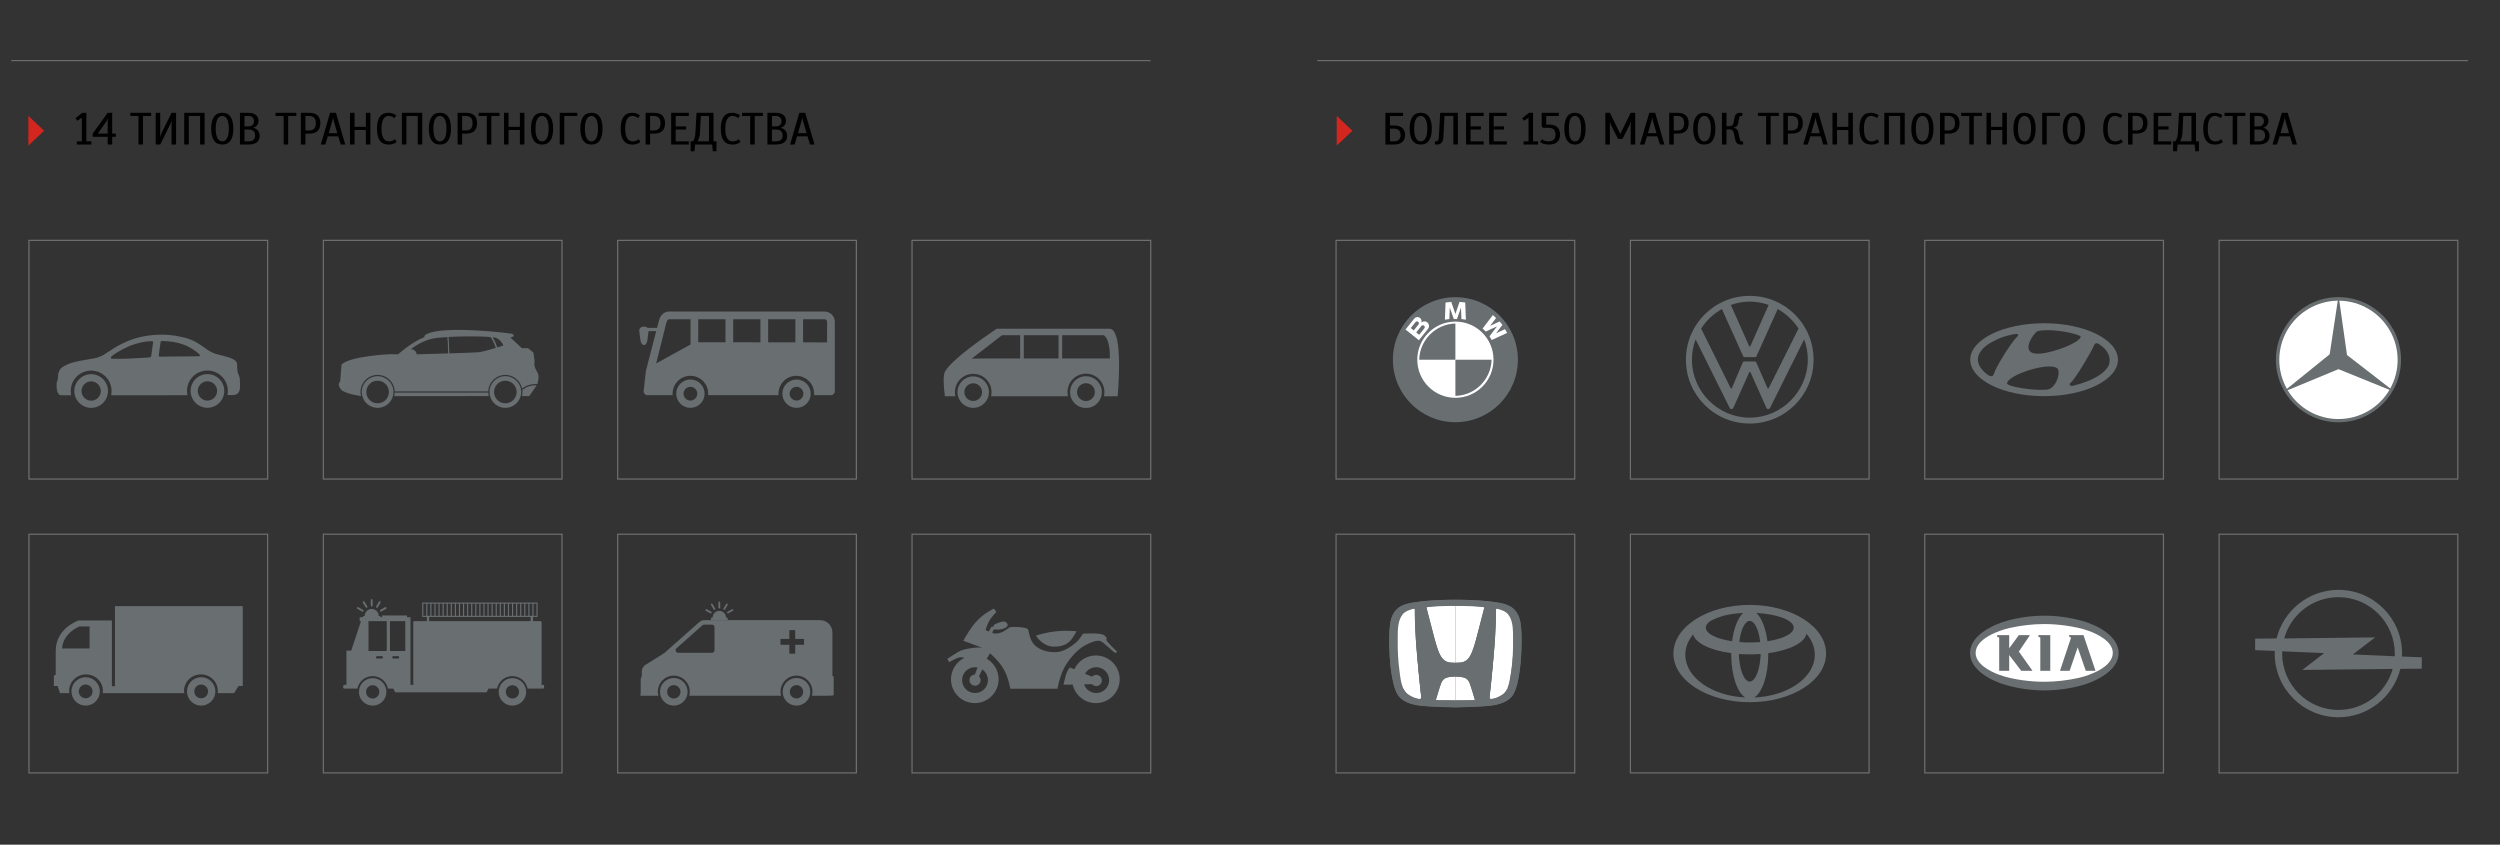 <?xml version="1.0" encoding="utf-8"?>
<!-- Generator: Adobe Illustrator 25.2.3, SVG Export Plug-In . SVG Version: 6.00 Build 0)  -->
<svg version="1.1" id="Слой_1" xmlns="http://www.w3.org/2000/svg" xmlns:xlink="http://www.w3.org/1999/xlink" x="0px" y="0px"
	 width="551.914px" height="186.472px" viewBox="0 0 551.914 186.472"
	 style="enable-background:new 0 0 551.914 186.472;" xml:space="preserve">
<rect x="0" y="0" width="551.914" height="186.472" fill="#333333" stroke="none"/>
<style type="text/css">
	.st0{fill:none;stroke:#706F6F;stroke-width:0.249;}
	.st1{fill:none;stroke:#706F6F;stroke-width:0.265;}
	.st2{fill:#D3261F;}
	.st3{fill:#696E71;}
	.st4{fill:#FFFFFF;}
	.st5{clip-path:url(#SVGID_2_);fill:#696E71;}
	.st6{clip-path:url(#SVGID_4_);fill:#FFFFFF;}
</style>
<line class="st0" x1="2.493" y1="13.383" x2="254.005" y2="13.383"/>
<line class="st0" x1="290.806" y1="13.383" x2="544.868" y2="13.383"/>
<rect x="6.395" y="53.064" class="st1" width="52.692" height="52.692"/>
<rect x="6.395" y="117.937" class="st1" width="52.692" height="52.692"/>
<rect x="71.38" y="53.064" class="st1" width="52.692" height="52.692"/>
<rect x="71.38" y="117.937" class="st1" width="52.692" height="52.692"/>
<rect x="136.363" y="53.064" class="st1" width="52.692" height="52.692"/>
<rect x="136.363" y="117.937" class="st1" width="52.692" height="52.692"/>
<rect x="201.347" y="53.064" class="st1" width="52.692" height="52.692"/>
<rect x="201.347" y="117.937" class="st1" width="52.692" height="52.692"/>
<polyline class="st2" points="6.263,32.149 9.738,28.866 6.263,25.584 "/>
<g>
	<path class="st3" d="M218.101,150.147c0,1.575-1.276,2.851-2.851,2.851
		c-1.575,0-2.853-1.276-2.853-2.851c0-1.575,1.277-2.853,2.853-2.853
		c0.191,0,0.378,0.02,0.558,0.055l-0.592,1.567
		c-0.666,0.018-1.199,0.56-1.199,1.231c0,0.681,0.552,1.232,1.233,1.232
		s1.232-0.551,1.232-1.232c0-0.335-0.134-0.64-0.351-0.862l0.727-1.493
		C217.609,148.306,218.101,149.169,218.101,150.147 M239.688,142.383
		c1.584-0.793,2.324-1.004,3.116-0.898c0.792,0.105,3.116,2.746,3.485,2.641
		c0.37-0.106,0.265-0.318,0.265-0.318s-2.558-2.396-2.325-2.641
		c0.291-0.304-0.112-0.62-0.423-0.898c-0.724-0.647-4.701-0.369-4.701-0.369
		s-0.475,0.687-0.898,1.267c-0.423,0.581-2.799,2.694-4.965,2.8
		c-2.166,0.105-4.226-0.634-5.176-1.955c-0.95-1.321-0.845-2.799-1.162-3.116
		c-0.318-0.316-1.321-0.423-2.325-0.475c-1.003-0.053-1.69,0.053-1.69,0.053
		s-0.211,0.264-1.321,0.898c-1.109,0.634-2.219,0.529-2.43,0.37
		c-0.211-0.159,0.316-0.793,0.316-0.793s0.423,0.054,0.845,0.054
		c0.423,0,1.373-0.159,1.85-0.529c0.475-0.369,0.369-0.739-0.054-1.109
		c-0.423-0.369-1.426,0-2.165,0.318c-0.74,0.316-0.634,0.687-0.634,0.687h-0.423
		l-0.581,1.057l-0.687-0.318c0,0,0.053-0.475,0.581-1.637
		c0.528-1.162,1.796-2.377,1.796-2.377l-0.581-0.739c0,0-2.324,1.109-3.908,2.905
		c-1.309,1.483-2.401,3.434-2.742,4.068c-0.03,0.057-0.054,0.1-0.071,0.135
		c0.013,0.005,4.716,1.705,4.08,1.554c-1.109-0.265-3.971,0.304-4.595,0.58
		c-0.886,0.393-3.011,1.848-3.011,1.848l0.37,0.74c0,0,0.898-0.529,1.796-0.898
		c0.897-0.37,1.582-0.054,1.585-0.053c-1.75,0.852-2.958,2.648-2.958,4.727
		c0,2.903,2.353,5.256,5.256,5.256s5.256-2.353,5.256-5.256
		c0-1.944-1.057-3.642-2.627-4.55l0.092-0.124l0.633-1.057
		c0,0,1.586,1.268,2.8,3.116c1.214,1.848,1.691,4.701,1.691,4.701h10.405
		c0,0,0.37-2.166,1.216-4.067C235.514,146.079,237.678,143.388,239.688,142.383
		 M242.011,152.999c-1.248,0-2.307-0.803-2.694-1.921l1.78-0.036
		c0.225,0.25,0.551,0.409,0.914,0.409c0.681,0,1.233-0.552,1.233-1.233
		s-0.552-1.232-1.233-1.232c-0.364,0-0.691,0.159-0.917,0.411l-1.563-0.654
		c0.49-0.864,1.416-1.448,2.48-1.448c1.575,0,2.853,1.277,2.853,2.853
		C244.864,151.723,243.586,152.999,242.011,152.999 M241.932,144.706
		c-2.112,0-3.929,1.248-4.765,3.045l-0.753-0.315l-0.008,0.02l-0.204-0.109
		c0,0-0.528,0.475-0.844,1.532c-0.318,1.057-0.581,2.271-0.581,2.271l0.252-0.043
		l-0.023,0.061l1.809-0.037c0.532,2.339,2.619,4.087,5.119,4.087
		c2.903,0,5.256-2.353,5.256-5.256C247.187,147.059,244.835,144.706,241.932,144.706
		 M232.452,142.752c2.376,0.106,3.38-0.844,3.856-1.319
		c0.475-0.476,1.373-2.061,1.373-2.061s-2.06-0.264-4.542,0
		c-2.482,0.264-4.437,0.952-4.437,0.952S230.074,142.647,232.452,142.752
		 M212.644,141.537c0,0,0.014-0.028,0.04-0.075l-0.001-0.001L212.644,141.537z"/>
	<path class="st3" d="M221.201,74.007h4.016v5.129h-7.571l-3.134,0.036L221.201,74.007z
		 M233.689,79.136h-7.676V74.007h7.676V79.136z M245.018,79.136h-10.534V74.007h9.209
		C245.207,75.011,245.018,79.136,245.018,79.136 M208.599,87.484h2.317
		c-0.069-0.294-0.106-0.6-0.106-0.915c0.001-2.233,1.811-4.042,4.044-4.042
		c2.234,0,4.044,1.81,4.044,4.042c0,0.315-0.037,0.621-0.105,0.915h16.979
		c-0.068-0.294-0.105-0.6-0.105-0.915c0.001-2.251,1.825-4.076,4.077-4.076
		c2.251,0,4.076,1.825,4.076,4.076c0,0.315-0.037,0.621-0.104,0.915h3.011
		c0.002-0.025,0.006-0.057,0.009-0.099c0.009-0.099,0.022-0.244,0.039-0.43
		c0.03-0.37,0.072-0.901,0.114-1.542c0.083-1.283,0.167-3.009,0.167-4.779
		c0-1.294-0.044-2.612-0.166-3.797c-0.121-1.185-0.321-2.238-0.626-3
		c-0.204-0.509-0.455-0.885-0.753-1.088c-0.171-0.116-0.356-0.176-0.564-0.176
		h-24.881c-0.03,0.02-0.109,0.071-0.231,0.152
		c-0.159,0.105-0.389,0.259-0.676,0.453c-0.574,0.389-1.377,0.939-2.287,1.587
		c-1.82,1.296-4.073,2.981-5.802,4.537c-1.151,1.036-2.07,2.019-2.468,2.779
		c-0.099,0.187-0.168,0.466-0.21,0.799c-0.043,0.333-0.061,0.719-0.061,1.124
		c0,1.214,0.155,2.593,0.234,3.206C208.579,87.337,208.592,87.431,208.599,87.484"/>
	<path class="st3" d="M214.853,88.522c-1.079,0-1.953-0.875-1.953-1.953
		c0-1.079,0.875-1.955,1.953-1.955c1.079,0,1.955,0.876,1.955,1.955
		C216.808,87.648,215.932,88.522,214.853,88.522 M218.326,86.569
		c0-0.96-0.388-1.826-1.017-2.456c-0.629-0.628-1.496-1.017-2.456-1.017
		c-0.96,0-1.826,0.389-2.456,1.017c-0.628,0.629-1.017,1.496-1.017,2.456
		c0,0.96,0.389,1.826,1.017,2.456c0.629,0.628,1.496,1.017,2.456,1.017
		c0.96,0,1.826-0.389,2.456-1.017C217.938,88.395,218.326,87.529,218.326,86.569"/>
</g>
<g>
	<path class="st3" d="M216.925,90.041h-2.071h-2.071 M237.771,86.568
		c0-1.088,0.883-1.971,1.971-1.971c1.088,0,1.971,0.883,1.971,1.971
		c0,1.089-0.883,1.972-1.971,1.972C238.654,88.541,237.771,87.658,237.771,86.568
		 M241.878,90.041h-1.658c0.778-0.106,1.472-0.465,2.001-0.994
		c0.635-0.635,1.026-1.51,1.026-2.479c0-0.969-0.391-1.844-1.026-2.479
		c-0.635-0.634-1.51-1.026-2.479-1.026c-0.969,0-1.844,0.392-2.479,1.026
		c-0.635,0.635-1.026,1.51-1.026,2.479c0,0.969,0.391,1.844,1.026,2.479
		c0.529,0.529,1.224,0.887,2.001,0.994h-1.658"/>
	<path class="st3" d="M20.125,88.458c-1.172,0-2.134-0.962-2.134-2.134
		c0-1.172,0.962-2.134,2.134-2.134c1.172,0,2.134,0.962,2.134,2.134
		C22.26,87.496,21.298,88.458,20.125,88.458 M20.125,90.041
		c2.047,0,3.718-1.671,3.718-3.718c0-2.047-1.671-3.718-3.718-3.718
		c-2.047,0-3.718,1.671-3.718,3.718C16.407,88.37,18.078,90.041,20.125,90.041"/>
	<path class="st3" d="M47.93,86.306c0,1.172-0.962,2.134-2.134,2.134
		c-1.172,0-2.134-0.962-2.134-2.134c0-1.172,0.962-2.134,2.134-2.134
		C46.968,84.171,47.93,85.133,47.93,86.306 M49.513,86.306
		c0-2.047-1.671-3.718-3.718-3.718s-3.718,1.671-3.718,3.718
		c0,2.047,1.671,3.718,3.718,3.718S49.513,88.353,49.513,86.306"/>
	<path class="st3" d="M43.534,78.652c-1.251,0-2.73,0.018-4.173,0.043
		c-1.486,0.018-2.939,0.043-4.049,0.053c-0.175,0.008-0.29-0.14-0.255-0.42
		c0.132-0.927,0.263-1.872,0.395-2.799c0.026-0.183,0.035-0.245,0.489-0.245
		c1.373,0.009,3.132,0.272,4.444,0.736c0.997,0.349,1.924,0.875,2.773,1.496
		c0.481,0.349,1.058,0.813,0.988,0.997C44.085,78.67,43.885,78.652,43.534,78.652
		 M33.335,75.328c0.629,0,0.489,0.061,0.437,0.429
		c-0.061,0.411-0.236,1.758-0.298,2.178c-0.061,0.429,0.035-0.043-0.043,0.368
		c-0.078,0.411-0.044,0.586-0.604,0.621l-3.552,0.201
		c-1.539,0.097-3.901,0.097-4.417,0.088c-0.516,0-0.411-0.376-0.298-0.481
		c0.709-0.656,2.117-1.418,2.975-1.854c0.594-0.298,1.189-0.569,1.679-0.726
		C30.439,75.764,31.76,75.336,33.335,75.328 M51.381,87.216
		c0.945,0.008,1.47-0.516,1.575-1.418c0.043-0.429,0.034-1.155,0.018-1.627
		c0-0.218-0.027-0.551-0.062-0.769c-0.113-0.43-0.35-0.866-0.464-1.295
		c-0.053-0.245-0.061-0.805-0.088-1.094c-0.043-0.341,0.044-0.752-0.14-1.04
		c-0.035-0.044-0.061-0.088-0.088-0.132c-0.516-0.795-2.484-1.163-3.324-1.416
		c-0.201-0.044-0.402-0.097-0.594-0.149h-0.026
		c-0.342-0.096-0.701-0.166-1.016-0.306c-0.524-0.236-0.84-0.411-1.338-0.717
		c-0.175-0.113-0.306-0.236-0.481-0.35c-2.143-1.566-3.184-2.108-5.825-2.633
		c-1.523-0.306-3.001-0.446-4.759-0.367c-0.831,0.035-1.583,0.104-2.405,0.236
		c-1.986,0.315-3.657,0.857-5.467,1.758c-1.112,0.551-2.109,1.198-3.902,2.37
		c-0.411,0.288-1.172,0.559-1.653,0.734c-0.166,0.062-1.346,0.253-2.493,0.446
		c-1.583,0.263-3.394,0.586-4.803,1.443c-0.105,0.07-0.271,0.158-0.367,0.237
		c-0.447,0.384-0.551,0.639-0.753,1.18c-0.174,0.464-0.078,0.989-0.183,1.496
		c-0.053,0.271-0.193,0.411-0.228,0.736c-0.043,0.524,0,1.145,0.044,1.513
		c0.053,0.367,0.253,0.865,0.551,1.102c0.148,0.113,0.271,0.104,0.499,0.104
		h1.671c0.166,0,0.323,0.018,0.437,0c-0.07-0.306-0.096-0.612-0.096-0.935
		c0-2.493,2.012-4.505,4.505-4.505c2.485,0,4.505,2.012,4.505,4.505
		c0,0.323-0.035,0.639-0.096,0.935h0.105c2.108-0.026,15.833,0.035,16.751-0.008
		c-0.069-0.306-0.105-0.621-0.105-0.945c0-2.485,2.021-4.505,4.514-4.505
		c2.485,0,4.505,2.02,4.505,4.505c0,0.314-0.034,0.621-0.096,0.91
		c0.062,0.008,0.123,0,0.175,0H51.381z"/>
	<path class="st3" d="M160.16,75.563v-5.082h-6.015v5.076L160.16,75.563z M167.877,75.57
		v-5.089h-6.015v5.083L167.877,75.57z M175.593,75.578v-5.097h-6.013v5.091
		l5.636,0.005L175.593,75.578z M177.295,70.482v5.098l5.299,0.005V75.578v-4.542
		c0-0.074-0.015-0.145-0.042-0.21c-0.028-0.068-0.07-0.13-0.121-0.181
		c-0.051-0.051-0.113-0.092-0.181-0.121c-0.064-0.027-0.135-0.042-0.21-0.042
		H177.295z M144.873,73.096h-1.694c0,0.002,0,0.005-0.001,0.008l-0.234,1.869
		c-0.069,0.545-0.25,0.905-0.467,1.079c-0.103,0.082-0.212,0.123-0.323,0.123
		c-0.11,0-0.221-0.041-0.322-0.123c-0.217-0.174-0.399-0.534-0.467-1.079
		l-0.235-1.869c-0.027-0.22,0.014-0.404,0.099-0.551
		c0.1-0.17,0.26-0.294,0.447-0.369c0.187-0.075,0.401-0.103,0.606-0.083
		c0.253,0.023,0.496,0.119,0.667,0.286h2.109l0.405-1.563
		c0.074-0.283,0.175-0.558,0.309-0.81c0.124-0.231,0.273-0.444,0.453-0.624
		c0.195-0.194,0.418-0.351,0.673-0.458c0.237-0.098,0.501-0.153,0.793-0.153
		h34.349c0.305,0,0.595,0.061,0.862,0.172c0.276,0.114,0.525,0.283,0.733,0.49
		c0.208,0.209,0.376,0.458,0.492,0.733c0.11,0.266,0.17,0.557,0.17,0.862
		v4.542v1.742v9.067c0,0.235-0.095,0.447-0.249,0.601
		c-0.154,0.154-0.367,0.25-0.603,0.25h-3.726h-0.001
		c-0.005,0-0.007-0.005-0.007-0.008c0.005-0.056,0.008-0.112,0.011-0.168
		c0.002-0.055,0.004-0.111,0.004-0.167c0-0.523-0.103-1.033-0.298-1.505
		c-0.196-0.472-0.483-0.905-0.854-1.274c-0.369-0.37-0.802-0.657-1.274-0.854
		c-0.472-0.195-0.982-0.298-1.505-0.298c-0.522,0-1.032,0.103-1.504,0.298
		c-0.472,0.196-0.905,0.483-1.275,0.854c-0.369,0.369-0.656,0.802-0.852,1.274
		c-0.195,0.472-0.298,0.982-0.298,1.505c0,0.056,0.001,0.112,0.003,0.167
		c0.002,0.056,0.006,0.112,0.011,0.168c0,0.005-0.003,0.008-0.008,0.008h-15.532
		h-0.001c-0.004,0-0.007-0.005-0.007-0.008c0.005-0.056,0.008-0.112,0.01-0.168
		c0.002-0.055,0.003-0.111,0.003-0.167c0-0.523-0.103-1.033-0.298-1.505
		c-0.196-0.472-0.483-0.905-0.852-1.274c-0.37-0.37-0.803-0.657-1.275-0.854
		c-0.472-0.195-0.982-0.298-1.504-0.298c-0.523,0-1.033,0.103-1.505,0.298
		c-0.472,0.196-0.905,0.483-1.274,0.854c-0.37,0.369-0.657,0.802-0.854,1.274
		c-0.195,0.472-0.298,0.982-0.298,1.505c0,0.056,0.001,0.112,0.004,0.167
		c0.002,0.056,0.006,0.112,0.011,0.168c0,0.005-0.004,0.008-0.007,0.008h-5.549
		c-0.235,0-0.447-0.096-0.601-0.25c-0.154-0.154-0.25-0.367-0.25-0.601
		c0-0.025,0.001-0.049,0.003-0.074c0.002-0.025,0.005-0.049,0.009-0.072
		l0.474-4.271c-0.001-0.001-0.001-0.002-0.001-0.005
		c0.003-0.032,0.009-0.064,0.016-0.095c0.007-0.032,0.016-0.063,0.027-0.092
		L144.873,73.096z M144.859,80.223L144.859,80.223l-0.001,0.006l7.585-4.177v-5.571
		h-4.752c-0.051,0-0.098,0.01-0.14,0.028c-0.044,0.02-0.085,0.049-0.121,0.084
		c-0.07,0.071-0.132,0.162-0.183,0.269c-0.057,0.116-0.104,0.248-0.14,0.386
		v0.001L144.859,80.223z"/>
	<path class="st3" d="M175.846,88.427c-0.837,0-1.517-0.678-1.517-1.516
		c0-0.837,0.68-1.516,1.517-1.516c0.837,0,1.516,0.678,1.516,1.516
		C177.362,87.748,176.683,88.427,175.846,88.427 M178.976,86.911
		c0-1.728-1.401-3.129-3.129-3.129c-1.729,0-3.13,1.401-3.13,3.129
		c0,1.728,1.401,3.129,3.13,3.129C177.574,90.041,178.976,88.639,178.976,86.911"/>
	<path class="st3" d="M152.418,88.427c-0.837,0-1.517-0.678-1.517-1.516
		c0-0.837,0.68-1.516,1.517-1.516c0.837,0,1.516,0.678,1.516,1.516
		C153.934,87.748,153.256,88.427,152.418,88.427 M155.548,86.911
		c0-1.728-1.401-3.129-3.129-3.129c-1.729,0-3.13,1.401-3.13,3.129
		c0,1.728,1.401,3.129,3.13,3.129C154.147,90.041,155.548,88.639,155.548,86.911"/>
	<path class="st3" d="M44.413,154.158c-0.838,0-1.518-0.68-1.518-1.518
		c0-0.838,0.68-1.518,1.518-1.518c0.838,0,1.518,0.68,1.518,1.518
		C45.931,153.478,45.251,154.158,44.413,154.158 M47.547,152.64
		c0-1.73-1.404-3.134-3.134-3.134c-1.73,0-3.134,1.404-3.134,3.134
		c0,1.73,1.404,3.134,3.134,3.134C46.143,155.774,47.547,154.371,47.547,152.64"/>
	<path class="st3" d="M18.91,154.158c-0.838,0-1.518-0.68-1.518-1.518
		c0-0.838,0.68-1.518,1.518-1.518c0.838,0,1.518,0.68,1.518,1.518
		C20.428,153.478,19.748,154.158,18.91,154.158 M22.044,152.64
		c0-1.73-1.404-3.134-3.134-3.134c-1.73,0-3.134,1.404-3.134,3.134
		c0,1.73,1.404,3.134,3.134,3.134C20.64,155.774,22.044,154.371,22.044,152.64"/>
	<path class="st3" d="M19.826,143.159H13.706c0.207-3.475,3.838-4.854,3.838-4.854h2.23
		v4.854H19.826z M25.376,133.808v17.682h-0.675v-14.513h-7.366
		c0,0-5.031,1.686-5.031,6.694v5.315c0,0-0.415,0-0.415,0.357v2.096h0.83
		l0.518,1.584h2.075c0-0.154-0.053-0.307-0.053-0.46
		c0-2.045,1.66-3.68,3.735-3.68s3.734,1.636,3.734,3.68
		c0,0.153-0.051,0.306-0.051,0.46h17.999c0-0.154-0.051-0.307-0.051-0.46
		c0-2.045,1.659-3.68,3.734-3.68c2.075,0,3.735,1.636,3.735,3.68
		c0,0.153-0.053,0.306-0.053,0.46h3.631l0.985-1.584h0.933v-17.631H25.376z"/>
	<path class="st3" d="M160.655,136.909v-0.343c0-0.131-0.105-0.236-0.236-0.236h-0.146
		c0-0.81-0.657-1.468-1.468-1.468s-1.468,0.657-1.468,1.468h-0.146
		c-0.131,0-0.236,0.105-0.236,0.236v0.343"/>
	<path class="st3" d="M158.812,134.34h0.002c0.107-0.001,0.193-0.089,0.191-0.196
		l-0.013-1.158c-0.001-0.107-0.089-0.193-0.194-0.193h-0.002
		c-0.107,0.001-0.194,0.09-0.193,0.196l0.014,1.159
		C158.619,134.254,158.705,134.34,158.812,134.34"/>
	<path class="st3" d="M157.552,134.533c0.036,0.061,0.1,0.096,0.167,0.096
		c0.034,0,0.068-0.009,0.099-0.028c0.092-0.055,0.123-0.174,0.068-0.265
		l-0.591-0.997c-0.055-0.092-0.174-0.123-0.266-0.068
		c-0.092,0.055-0.123,0.173-0.068,0.265L157.552,134.533z"/>
	<path class="st3" d="M155.811,134.832l1.01,0.567c0.03,0.018,0.063,0.026,0.095,0.026
		c0.068,0,0.134-0.036,0.169-0.099c0.053-0.093,0.02-0.211-0.074-0.264
		l-1.01-0.569c-0.093-0.051-0.213-0.019-0.264,0.075
		C155.685,134.661,155.718,134.779,155.811,134.832"/>
	<path class="st3" d="M159.792,134.601c0.032,0.019,0.065,0.027,0.099,0.027
		c0.065,0,0.131-0.034,0.167-0.095l0.591-0.997
		c0.055-0.092,0.025-0.211-0.068-0.265c-0.092-0.055-0.211-0.025-0.266,0.068
		l-0.591,0.996C159.67,134.427,159.7,134.546,159.792,134.601"/>
	<path class="st3" d="M160.525,135.326c0.036,0.063,0.102,0.099,0.169,0.099
		c0.032,0,0.064-0.008,0.095-0.026l1.01-0.567
		c0.093-0.053,0.127-0.17,0.075-0.264s-0.17-0.126-0.264-0.074l-1.011,0.567
		C160.506,135.114,160.472,135.232,160.525,135.326"/>
	<path class="st3" d="M150.226,152.725c0-0.815-0.662-1.476-1.477-1.476
		c-0.815,0-1.477,0.661-1.477,1.476c0,0.816,0.662,1.477,1.477,1.477
		C149.564,154.202,150.226,153.541,150.226,152.725 M148.749,155.774
		c-1.684,0-3.049-1.365-3.049-3.049c0-1.683,1.365-3.048,3.049-3.048
		c1.684,0,3.049,1.365,3.049,3.048C151.798,154.409,150.433,155.774,148.749,155.774"/>
	<path class="st3" d="M177.316,152.725c0-0.815-0.662-1.476-1.477-1.476
		c-0.815,0-1.477,0.661-1.477,1.476c0,0.816,0.662,1.477,1.477,1.477
		C176.654,154.202,177.316,153.541,177.316,152.725 M175.839,155.774
		c-1.684,0-3.049-1.365-3.049-3.049c0-1.683,1.365-3.048,3.049-3.048
		c1.684,0,3.049,1.365,3.049,3.048C178.888,154.409,177.523,155.774,175.839,155.774"/>
	<path class="st3" d="M177.505,141.055h-1.951v-1.95h-1.3v1.95h-1.951v1.301h1.951
		v1.951h1.3v-1.951h1.951V141.055z M157.736,143.549v-5.08
		c0-0.314-0.256-0.57-0.57-0.57h-1.641c-0.187,0-0.367,0.068-0.506,0.191
		l-5.676,5.033c-0.392,0.347-0.147,0.996,0.378,0.996h7.444
		C157.48,144.119,157.736,143.864,157.736,143.549 M184.048,149.996v2.788
		c0,0.429,0.1,0.775-0.328,0.775l-1.127,0.033h-3.351
		c0.081-0.298,0.124-0.61,0.121-0.933c-0.007-1.946-1.591-3.518-3.538-3.511
		c-1.946,0.008-3.518,1.591-3.511,3.538c0.001,0.314,0.044,0.618,0.123,0.906
		h-12.266h-3.564h-4.456c0.081-0.298,0.124-0.61,0.123-0.933
		c-0.008-1.946-1.592-3.518-3.538-3.511c-1.946,0.008-3.519,1.591-3.511,3.538
		c0.001,0.314,0.043,0.618,0.121,0.906h-0.643h-3.342
		c0.005,0.006,0.085-0.325,0.085-0.752v-2.788c0-0.429,0.246-0.798,0.246-0.798
		v-0.977c0-0.702,0.403-1.34,1.036-1.643l3.94-2.471l7.691-6.818
		c0.321-0.285,0.737-0.443,1.166-0.443h1.081h0.774h23.662
		c1.504,0,2.723,1.219,2.723,2.723v9.628l-0.047-0.034
		C184.148,149.221,184.048,149.569,184.048,149.996"/>
	<path class="st3" d="M91.963,78.015c0.02,0.075,0.025,0.145,0.015,0.205
		c1.887-0.049,4.509-0.123,6.96-0.198c-0.016-1.547-0.103-2.87-0.163-3.622
		c-0.863,0.05-1.672,0.117-2.368,0.197c-2.424,0.287-4.473,1.537-5.738,2.503
		C91.327,77.039,91.838,77.534,91.963,78.015 M99.183,78.016
		c3.122-0.097,5.915-0.194,6.48-0.252c0.802-0.083,2.5-0.566,3.793-0.961
		c-0.358-1.102-0.845-1.937-1.151-2.398c-2.039-0.183-6.03-0.203-9.285-0.021
		C99.081,75.142,99.167,76.467,99.183,78.016 M111.129,76.274
		c0,0-0.479-1.244-1.63-1.676c-0.148-0.056-0.409-0.105-0.758-0.148
		c0.457,0.659,0.826,1.599,1.049,2.25
		C110.568,76.46,111.129,76.274,111.129,76.274 M118.015,79.635
		c-0.007,0.109-0.014,0.218-0.027,0.336c-0.12,1.199,0.383,1.63,0.767,2.468
		c0.318,0.698-0.005,1.942-0.124,2.345c-0.011-0.003-0.022-0.005-0.034-0.006
		c-0.072-0.004-1.771-0.065-2.828,0.663c-0.176,0.121-0.342,0.231-0.514,0.327
		c-0.357-1.712-1.878-3.002-3.694-3.002c-2.035,0-3.699,1.62-3.77,3.637H87.133
		c-0.071-2.018-1.735-3.637-3.77-3.637c-2.081,0-3.773,1.693-3.773,3.774
		c0,0.314,0.037,0.62,0.111,0.912H79.695c-2.446-0.408-3.143-0.722-3.886-1.072
		c-0.741-0.353-1.007-1.158-1.031-1.47c-0.022-0.312,0.314-0.673,0.314-0.673
		l0.05-0.62l0.174-2.11l0.086-1.059c2.158-1.916,10.79-2.252,10.79-2.252
		l1.701,0.025c0,0,2.844-2.627,5.738-3.77l0.204-0.497
		c0.473-0.259-0.107,0.043,0.376-0.203c3.815-1.944,18.187-0.23,18.787-0.061
		c0.599,0.166,0.361,0.573,0.361,0.573c-0.263,0.096-0.673,0.264-0.673,0.264
		l2.542,2.349h1.361l1.161,0.939L118.015,79.635z M87.133,86.677h20.658
		c0.009,0.263,0.046,0.521,0.107,0.767l-20.873,0.006
		C87.086,87.201,87.124,86.942,87.133,86.677 M115.335,86.54
		c0-0.166-0.011-0.329-0.03-0.489c0.205-0.111,0.409-0.238,0.62-0.385
		c0.851-0.586,2.215-0.62,2.574-0.617l-1.662,2.394h-1.61
		C115.297,87.153,115.335,86.851,115.335,86.54"/>
	<path class="st3" d="M81.042,87.452c0.363,0.926,1.266,1.582,2.321,1.582
		c1.056,0,1.958-0.657,2.32-1.584h0.001c0.111-0.281,0.172-0.588,0.172-0.91
		c0-1.377-1.116-2.494-2.493-2.494c-1.378,0-2.494,1.117-2.494,2.494
		C80.869,86.862,80.93,87.169,81.042,87.452 M83.363,83.039
		c1.934,0,3.501,1.568,3.501,3.501c0,0.315-0.042,0.62-0.12,0.91
		c-0.401,1.493-1.762,2.592-3.38,2.592c-1.618,0-2.979-1.099-3.382-2.59
		c-0.077-0.291-0.119-0.597-0.119-0.912
		C79.863,84.607,81.43,83.039,83.363,83.039"/>
	<path class="st3" d="M109.238,87.445c0.362,0.931,1.266,1.589,2.324,1.589
		c1.059,0,1.964-0.66,2.325-1.591c0.109-0.28,0.169-0.584,0.169-0.903
		c0-1.377-1.116-2.494-2.494-2.494c-1.377,0-2.493,1.117-2.493,2.494
		C109.069,86.859,109.128,87.163,109.238,87.445 M111.562,83.039
		c1.934,0,3.501,1.568,3.501,3.501c0,0.312-0.041,0.614-0.117,0.903
		c-0.398,1.496-1.762,2.599-3.384,2.599c-1.621,0-2.983-1.102-3.383-2.597
		c-0.077-0.288-0.118-0.592-0.118-0.905
		C108.061,84.607,109.628,83.039,111.562,83.039"/>
	<path class="st3" d="M84.021,136.608v-0.364c0-0.138-0.112-0.25-0.25-0.25h-0.155
		c0-0.858-0.696-1.554-1.554-1.554c-0.858,0-1.554,0.696-1.554,1.554h-0.155
		c-0.138,0-0.25,0.112-0.25,0.25v0.364"/>
	<path class="st3" d="M82.069,133.886h0.002c0.113-0.001,0.204-0.095,0.203-0.208
		l-0.014-1.227c-0.001-0.113-0.093-0.203-0.206-0.203h-0.002
		c-0.113,0.001-0.204,0.095-0.203,0.208l0.014,1.227
		C81.864,133.796,81.957,133.886,82.069,133.886"/>
	<path class="st3" d="M80.734,134.091c0.039,0.065,0.106,0.1,0.176,0.1
		c0.036,0,0.072-0.009,0.105-0.028c0.098-0.058,0.13-0.184,0.072-0.281
		l-0.626-1.057c-0.058-0.097-0.184-0.13-0.281-0.071
		c-0.098,0.057-0.131,0.183-0.072,0.281L80.734,134.091z"/>
	<path class="st3" d="M78.89,134.408l1.071,0.601c0.032,0.018,0.065,0.027,0.1,0.027
		c0.071,0,0.141-0.039,0.179-0.105c0.056-0.099,0.021-0.224-0.078-0.28
		l-1.071-0.601c-0.098-0.055-0.224-0.02-0.279,0.078
		C78.756,134.227,78.791,134.352,78.89,134.408"/>
	<path class="st3" d="M83.108,134.163c0.033,0.02,0.069,0.029,0.105,0.029
		c0.07,0,0.138-0.036,0.176-0.102l0.626-1.056
		c0.058-0.098,0.026-0.223-0.071-0.281c-0.098-0.058-0.224-0.026-0.281,0.071
		l-0.627,1.057C82.978,133.98,83.011,134.105,83.108,134.163"/>
	<path class="st3" d="M83.883,134.931c0.037,0.068,0.107,0.105,0.18,0.105
		c0.034,0,0.068-0.008,0.1-0.027l1.07-0.601
		c0.099-0.055,0.134-0.181,0.078-0.279c-0.055-0.099-0.181-0.134-0.279-0.079
		l-1.071,0.601C83.862,134.706,83.827,134.831,83.883,134.931"/>
	<path class="st3" d="M114.596,152.741c0-0.812-0.657-1.469-1.469-1.469
		c-0.812,0-1.469,0.657-1.469,1.469c0,0.81,0.657,1.469,1.469,1.469
		C113.939,154.21,114.596,153.552,114.596,152.741 M113.128,155.774
		c-1.674,0-3.032-1.358-3.032-3.032c0-1.676,1.358-3.034,3.032-3.034
		c1.674,0,3.032,1.358,3.032,3.034C116.16,154.416,114.802,155.774,113.128,155.774"
		/>
	<path class="st3" d="M83.743,152.741c0-0.812-0.657-1.469-1.469-1.469
		c-0.812,0-1.469,0.657-1.469,1.469c0,0.81,0.657,1.469,1.469,1.469
		C83.085,154.21,83.743,153.552,83.743,152.741 M82.274,155.774
		c-1.674,0-3.032-1.358-3.032-3.032c0-1.676,1.358-3.034,3.032-3.034
		c1.674,0,3.032,1.358,3.032,3.034C85.306,154.416,83.948,155.774,82.274,155.774"/>
	<path class="st3" d="M117.535,135.941h-0.649v-2.669h0.649V135.941z M117.156,137.125h-14.66
		h-7.76v-0.932h22.42V137.125z M94.352,133.272h0.649v2.669h-0.649V133.272z
		 M95.253,133.272h0.649v2.669H95.253V133.272z M96.154,133.272h0.649v2.669h-0.649
		V133.272z M97.055,133.272h0.649v2.669h-0.649V133.272z M97.957,133.272h0.649v2.669
		H97.957V133.272z M98.858,133.272h0.649v2.669h-0.649V133.272z M99.76,133.272h0.649
		v2.669h-0.649V133.272z M100.661,133.272h0.649v2.669h-0.649V133.272z M101.562,133.272
		h0.649v2.669H101.562V133.272z M102.464,133.272h0.649v2.669h-0.649V133.272z
		 M103.365,133.272h0.649v2.669h-0.649V133.272z M104.267,133.272h0.649v2.669h-0.649
		V133.272z M105.168,133.272h0.649v2.669H105.168V133.272z M106.07,133.272h0.649v2.669
		h-0.649V133.272z M106.971,133.272h0.649v2.669h-0.649V133.272z M107.872,133.272
		h0.649v2.669h-0.649V133.272z M108.774,133.272h0.649v2.669h-0.649V133.272z
		 M109.675,133.272h0.649v2.669h-0.649V133.272z M110.577,133.272h0.649v2.669h-0.649
		V133.272z M111.478,133.272h0.649v2.669h-0.649V133.272z M112.38,133.272h0.649v2.669
		h-0.649V133.272z M113.281,133.272h0.649v2.669h-0.649V133.272z M114.182,133.272
		h0.649v2.669h-0.649V133.272z M115.084,133.272h0.649v2.669h-0.649V133.272z
		 M115.985,133.272h0.649v2.669h-0.649V133.272z M89.473,143.723h-1.691h-0.983h-0.706
		v-6.598h0.723h0.723h0.955h0.98V143.723z M88.121,145.177
		c0,0.114-0.093,0.209-0.209,0.209h-1.098c-0.114,0-0.208-0.095-0.208-0.209v-0.112
		c0-0.114,0.093-0.208,0.208-0.208h1.098c0.116,0,0.209,0.093,0.209,0.208V145.177z
		 M85.38,143.723H83.691h-0.984h-0.706h-0.649v-6.598h1.372h0.723h0.955h0.98
		V143.723z M84.535,145.177c0,0.114-0.093,0.209-0.208,0.209h-1.098
		c-0.114,0-0.209-0.095-0.209-0.209v-0.112c0-0.114,0.095-0.208,0.209-0.208h1.098
		c0.114,0,0.208,0.093,0.208,0.208V145.177z M94.099,135.941h-0.641v-2.669h0.641
		V135.941z M117.787,133.272h0.647v2.669h-0.647V133.272z M82.676,136.26h-3.269v0.865
		h0.288l-2.157,6.526h-1.052v3.814v1.827v1.895h-0.464
		c-0.139,0-0.252,0.113-0.252,0.252v0.329c0,0.139,0.113,0.252,0.252,0.252h2.876
		c0.131-0.661,0.454-1.269,0.941-1.756c0.649-0.649,1.512-1.008,2.431-1.008
		c0.918,0,1.782,0.358,2.431,1.008c0.487,0.487,0.81,1.095,0.941,1.756h1.172
		l0.44,0.83h17.454h2.717l0.405-0.83h1.906
		c0.131-0.661,0.453-1.269,0.941-1.756c0.649-0.649,1.512-1.008,2.431-1.008
		c0.918,0,1.782,0.358,2.431,1.008c0.487,0.487,0.81,1.095,0.941,1.756h3.389
		c0.139,0,0.252-0.113,0.252-0.252V151.439c0-0.139-0.113-0.252-0.252-0.252h-0.55
		c0.139,0,0.252-0.114,0.252-0.252v-13.558c0-0.139-0.113-0.252-0.252-0.252
		h-1.659v-0.932h1.025v-3.174h-0.899h-0.252h-0.648h-0.253h-0.648h-0.253h-0.648
		h-0.253h-0.648h-0.253h-0.648h-0.252h-0.649h-0.252h-0.649h-0.252h-0.649h-0.252
		h-0.649h-0.252h-0.649h-0.252h-0.649h-0.252h-0.649h-0.252h-0.649h-0.252H105.168
		h-0.252h-0.649h-0.252h-0.649h-0.252h-0.649h-0.252H101.562h-0.252h-0.649h-0.252
		h-0.649H99.507h-0.649h-0.252H97.957h-0.252h-0.649h-0.252h-0.649H95.902H95.253
		h-0.252h-0.649h-0.252H93.206v3.174h1.025v0.932h-2.745
		c-0.139,0-0.253,0.113-0.253,0.252v13.558c0,0.138,0.114,0.252,0.252,0.252h-0.864
		v-14.927h-0.769v-0.384h-5.493v0.384h-0.497"/>
</g>
<rect x="294.955" y="53.064" class="st1" width="52.692" height="52.692"/>
<rect x="294.955" y="117.937" class="st1" width="52.692" height="52.692"/>
<rect x="359.939" y="53.064" class="st1" width="52.692" height="52.692"/>
<rect x="359.939" y="117.937" class="st1" width="52.692" height="52.692"/>
<rect x="424.922" y="53.064" class="st1" width="52.692" height="52.692"/>
<rect x="424.922" y="117.937" class="st1" width="52.692" height="52.692"/>
<rect x="489.906" y="53.064" class="st1" width="52.692" height="52.692"/>
<rect x="489.906" y="117.937" class="st1" width="52.692" height="52.692"/>
<g>
	<path class="st3" d="M516.252,93.225c-7.629,0-13.814-6.185-13.814-13.814
		s6.185-13.816,13.814-13.816c7.629,0,13.814,6.186,13.814,13.816
		S523.881,93.225,516.252,93.225"/>
	<path class="st4" d="M516.256,81.497l-11.216,4.643c2.363,3.97,6.646,6.394,11.264,6.369
		c4.606-0.012,8.876-2.459,11.216-6.442L516.256,81.497z"/>
	<path class="st4" d="M514.313,78.218l1.788-11.84c-4.606,0.061-8.853,2.543-11.156,6.538
		c-2.315,3.995-2.34,8.913-0.072,12.932L514.313,78.218z"/>
	<path class="st4" d="M518.139,78.375l9.549,7.389c2.219-4.018,2.171-8.9-0.145-12.871
		c-2.303-3.97-6.513-6.442-11.108-6.513L518.139,78.375z"/>
</g>
<polyline class="st2" points="295.098,32.149 298.573,28.866 295.098,25.584 "/>
<g>
	<path class="st3" d="M386.285,93.501c7.807,0,14.091-6.284,14.091-14.091
		c0-7.806-6.284-14.091-14.091-14.091c-7.807,0-14.091,6.285-14.091,14.091
		C372.193,87.217,378.478,93.501,386.285,93.501 M382.198,85.779
		c-0.084,0-0.112-0.084-0.169-0.169l-6.482-13.076
		c1.156-1.775,2.705-3.269,4.594-4.312l4.679,10.4
		c0.056,0.168,0.197,0.225,0.339,0.225h2.254c0.169,0,0.283-0.028,0.367-0.225
		l4.679-10.4c1.86,1.043,3.438,2.537,4.594,4.312l-6.539,13.076
		c-0.028,0.085-0.084,0.169-0.168,0.169c-0.085,0-0.113-0.084-0.169-0.169
		l-2.452-5.58c-0.084-0.197-0.197-0.225-0.367-0.225h-2.255
		c-0.169,0-0.281,0.028-0.365,0.225l-2.368,5.58
		C382.339,85.695,382.283,85.779,382.198,85.779 M386.285,76.507
		c-0.084,0-0.113-0.084-0.169-0.168l-4.002-9.019
		c1.296-0.479,2.705-0.732,4.171-0.732c1.465,0,2.875,0.253,4.171,0.732
		l-4.002,9.019C386.398,76.451,386.369,76.507,386.285,76.507 M386.285,92.205
		c-7.018,0-12.767-5.778-12.767-12.795c0-1.577,0.283-3.071,0.817-4.48
		l7.468,15.021c0.085,0.197,0.225,0.367,0.452,0.367
		c0.225,0,0.365-0.169,0.451-0.367l3.438-7.694
		c0.028-0.084,0.085-0.169,0.169-0.169c0.085,0,0.113,0.085,0.169,0.169
		l3.438,7.694c0.085,0.197,0.227,0.367,0.452,0.367
		c0.225,0,0.365-0.169,0.451-0.367l7.468-15.021
		c0.535,1.409,0.817,2.903,0.817,4.48C399.052,86.427,393.302,92.205,386.285,92.205"
		/>
	<path class="st3" d="M335.097,79.41c0-7.619-6.177-13.796-13.796-13.796
		c-7.62,0-13.797,6.177-13.797,13.796c0,7.619,6.177,13.796,13.797,13.796
		C328.921,93.206,335.097,87.029,335.097,79.41"/>
	<path class="st3" d="M334.765,79.41c0-7.436-6.027-13.463-13.463-13.463
		c-7.436,0-13.464,6.027-13.464,13.463c0,7.436,6.029,13.463,13.464,13.463
		C328.737,92.873,334.765,86.846,334.765,79.41"/>
</g>
<g>
	<path class="st4" d="M314.444,72.492c-0.1,0.125-0.2,0.25-0.3,0.375
		c-0.274,0.343-0.55,0.687-0.826,1.031c-0.001,0.001-0.008,0.013-0.01,0.011
		c-0.014-0.011-0.028-0.022-0.042-0.034c-0.075-0.06-0.149-0.119-0.224-0.18
		c-0.13-0.104-0.259-0.208-0.389-0.311c0.249-0.312,0.499-0.624,0.747-0.935
		c0.121-0.152,0.244-0.304,0.364-0.455c0.088-0.109,0.197-0.186,0.342-0.19
		c0.173-0.006,0.325,0.096,0.398,0.249C314.565,72.201,314.545,72.366,314.444,72.492
		 M312.105,72.945c-0.159-0.126-0.318-0.253-0.475-0.379
		c-0.061-0.049-0.12-0.097-0.181-0.146c-0.001-0.001,0.062-0.079,0.067-0.084
		c0.294-0.369,0.59-0.737,0.884-1.106c0.078-0.097,0.148-0.201,0.267-0.25
		c0.163-0.067,0.355-0.025,0.473,0.106c0.096,0.105,0.127,0.249,0.097,0.386
		c-0.035,0.121-0.121,0.211-0.2,0.308c-0.155,0.194-0.311,0.388-0.466,0.581
		C312.416,72.557,312.26,72.751,312.105,72.945 M315.475,71.843
		c-0.051-0.36-0.269-0.662-0.6-0.813c-0.334-0.152-0.722-0.095-1.015,0.113
		c-0.025,0.018-0.047,0.037-0.069,0.056c0.048-0.167,0.063-0.334,0.022-0.504
		c-0.041-0.166-0.128-0.32-0.251-0.439c-0.249-0.243-0.627-0.323-0.954-0.201
		c-0.154,0.057-0.291,0.155-0.393,0.284c-0.058,0.074-0.117,0.146-0.175,0.22
		c-0.305,0.381-0.61,0.761-0.914,1.143c-0.263,0.327-0.524,0.654-0.786,0.981
		c-0.018,0.021-0.035,0.043-0.053,0.064c-0.001,0.001,0.034,0.028,0.036,0.03
		c0.102,0.082,0.203,0.162,0.305,0.244c0.384,0.307,0.768,0.615,1.154,0.922
		c0.379,0.305,0.76,0.61,1.141,0.914c0.097,0.078,0.194,0.155,0.292,0.234
		c0.004,0.003,0.026,0.026,0.03,0.021c0.019-0.025,0.039-0.048,0.057-0.072
		c0.262-0.326,0.523-0.653,0.784-0.978c0.313-0.391,0.626-0.782,0.939-1.172
		c0.162-0.202,0.341-0.392,0.417-0.646
		C315.481,72.113,315.488,71.977,315.475,71.843"/>
	<path class="st4" d="M329.716,79.41c0-4.647-3.768-8.414-8.414-8.414
		c-4.648,0-8.415,3.767-8.415,8.414c0,4.647,3.767,8.414,8.415,8.414
		C325.948,87.824,329.716,84.057,329.716,79.41"/>
	<path class="st3" d="M321.301,71.422c-4.361,0.113-7.875,3.628-7.988,7.988h7.988V71.422z"
		/>
	<path class="st3" d="M321.301,87.399c4.361-0.113,7.875-3.628,7.989-7.989h-7.989V87.399z"
		/>
</g>
<polygon class="st4" points="330.278,70.202 329.576,69.55 327.3,72.541 328.001,73.192 
	330.497,72.047 328.833,74.233 329.317,75.059 332.732,73.492 332.25,72.666 
	330.279,73.569 331.68,71.729 331.067,70.963 328.964,71.928 "/>
<polygon class="st4" points="320.062,67.91 320.95,70.434 321.652,70.434 322.54,67.91 
	322.634,70.434 323.616,70.574 323.474,66.788 322.212,66.647 321.301,69.312 
	320.389,66.647 319.127,66.788 318.987,70.574 319.969,70.434 "/>
<g>
	<path class="st3" d="M465.557,80.598c-0.687,1.575-3.007,3.351-7.873,4.554
		c-0.745,0.172-1.003-0.286-0.516-0.716c0.802-0.487,4.667-6.958,5.154-8.247
		c0.286-0.66,0.83-0.401,1.175-0.144
		C465.042,77.047,466.217,78.68,465.557,80.598 M451.87,86.012
		c-2.691,0.285-8.677-0.601-8.791-1.374c0.114-1.862,9.507-4.954,11.197-3.237
		C454.991,82.747,453.617,85.925,451.87,86.012 M438.755,82.688
		c-1.404-1.001-4.152-3.865,0.402-6.842c2.405-1.404,3.75-1.719,5.411-2.062
		c0.802-0.173,1.374,0.028,0.659,0.631c-1.517,1.575-4.667,6.785-4.953,7.932
		C440.043,83.119,439.585,83.319,438.755,82.688 M449.722,73.153
		c1.86-0.657,7.388,0,9.535,1.031c0.688,0.659-3.064,2.777-7.53,3.694
		C445.341,79.167,448.376,74.242,449.722,73.153 M451.268,71.362
		c-9.003,0-16.302,3.603-16.302,8.047c0,4.445,7.299,8.049,16.302,8.049
		c9.003,0,16.302-3.603,16.302-8.049C467.57,74.966,460.271,71.362,451.268,71.362"/>
	<path class="st3" d="M306.928,138.087c0,0-0.209,2.609-0.008,5.543
		c0.422,6.178,1.483,9.236,2.772,10.149c2.679,1.897,7.683,1.655,11.61,1.655
		v0.417v0.287c-5.983-0.203-10.473,0.012-12.495-2.407
		c-1.224-1.463-1.941-6.334-2.078-10.195c-0.113-3.183,0.131-5.466,0.131-5.466
		s0.01,0.002,0.037,0.009C306.905,138.082,306.916,138.085,306.928,138.087"/>
	<path class="st3" d="M309.851,135.422c-0.092,0.088-0.179,0.184-0.257,0.291
		c-1.135,1.512-1.003,3.784-1.023,5.574c-0.027,2.284,0.078,4.605,0.391,6.87
		c0.169,1.228,0.297,2.773,0.892,3.942l-0.573,0.22c0,0-1.449-2.815-1.449-10.961
		C307.832,135.523,309.851,135.422,309.851,135.422"/>
	<path class="st3" d="M309.82,152.03c-0.051-0.11-0.285-0.836-0.405-1.339
		c-0.029-0.12-0.246-1.308-0.285-1.528c-0.137-0.636-0.306-1.711-0.422-2.935
		c-0.231-2.439-0.377-5.194-0.377-6.065c-0.03,0.119-0.049,1.464-0.062,1.645
		c-0.009,0.111-0.014,0.834-0.014,0.97
		C308.256,146.272,309.009,151.667,309.82,152.03"/>
	<path class="st3" d="M308.995,135.512c-1.042,1.472-1.164,3.334-1.164,6.305
		c0,1.602,0.218,6.791,1.068,9.515c0.034,0.11,0.316,0.622,0.413,0.525
		c0.097-0.096,0.036-0.291-0.03-0.447c-0.067-0.158-0.989-4.267-0.989-9.581
		c0-0.478-0.041-3.557,0.304-4.43c0.398-1.008,0.704-1.322,1.148-1.869
		c0.604-0.745,2.355-1.148,2.355-1.148s0.084-0.015,0.113-0.006
		c0.076,0.022,0.105,0.065,0.105,0.065s0.169-0.264,0.725-0.469
		c0.646-0.241,1.234-0.286,1.234-0.286l0.67,0.391c0,0,0.014-0.013,0.032-0.021
		c0.16-0.072,2.802-0.354,6.322-0.309v-0.467
		C314.637,133.281,310.441,133.467,308.995,135.512"/>
	<path class="st3" d="M308.295,140.722c0,0-0.048-1.42,0.055-2.48
		c0.035-0.364,0.088-0.685,0.167-0.892c0.206-0.537,0.437-0.933,0.645-1.219
		c0.11-0.151,0.212-0.271,0.302-0.363c0.186-0.194,0.312-0.272,0.312-0.272
		s-0.773,0.805-1.066,1.97c-0.018,0.068-0.033,0.137-0.047,0.208
		c-0.14,0.747-0.311,2.205-0.349,2.83c-0.012,0.082-0.012,0.167-0.015,0.196
		C308.296,140.715,308.285,140.722,308.295,140.722"/>
	<path class="st3" d="M321.301,155.204c-7.235,0-10.787,0.09-12.167-3.208
		c-1.023-2.446-1.302-8.435-1.302-10.178c0-7.64,1.046-8.537,13.469-8.537"/>
	<path class="st3" d="M335.675,138.087c0,0-0.343-3.328-2.916-4.209
		c-3.461-1.186-7.531-1.057-11.458-1.057v-0.415c1.261,0,8.729,0.018,11.706,1.266
		c2.653,1.113,2.736,4.399,2.736,4.399S335.738,138.072,335.675,138.087"/>
	<path class="st3" d="M335.675,138.087c0,0,0.209,2.609,0.009,5.543
		c-0.423,6.178-1.484,9.236-2.773,10.149c-2.679,1.897-7.683,1.655-11.61,1.655
		v0.417v0.287c5.984-0.203,10.474,0.012,12.495-2.407
		c1.223-1.463,1.942-6.334,2.078-10.195c0.113-3.183-0.132-5.466-0.132-5.466
		s-0.008,0.002-0.035,0.009C335.697,138.082,335.687,138.085,335.675,138.087"/>
	<path class="st3" d="M334.771,141.358c0,8.146-1.45,10.961-1.45,10.961l-0.573-0.22
		c0.594-1.169,0.723-2.715,0.892-3.942c0.313-2.265,0.419-4.587,0.392-6.87
		c-0.021-1.791,0.111-4.062-1.023-5.574c-0.079-0.106-0.166-0.203-0.258-0.291
		C332.751,135.422,334.771,135.523,334.771,141.358"/>
	<path class="st3" d="M333.607,135.512c1.04,1.472,1.164,3.334,1.164,6.305
		c0,1.602-0.218,6.791-1.068,9.515c-0.034,0.11-0.316,0.622-0.413,0.525
		c-0.096-0.096-0.036-0.291,0.03-0.447c0.067-0.158,0.99-4.267,0.99-9.581
		c0-0.478,0.04-3.557-0.305-4.43c-0.398-1.008-0.704-1.322-1.149-1.869
		c-0.603-0.745-2.354-1.148-2.354-1.148s-0.084-0.015-0.113-0.006
		c-0.076,0.022-0.104,0.065-0.104,0.065s-0.171-0.264-0.726-0.469
		c-0.646-0.241-1.234-0.286-1.234-0.286l-0.67,0.391c0,0-0.014-0.013-0.032-0.021
		c-0.16-0.072-2.802-0.354-6.322-0.309v-0.467
		C327.963,133.281,332.161,133.467,333.607,135.512"/>
	<path class="st3" d="M334.308,140.722c0,0,0.048-1.42-0.055-2.48
		c-0.036-0.364-0.089-0.685-0.167-0.892c-0.207-0.537-0.437-0.933-0.645-1.219
		c-0.111-0.151-0.214-0.271-0.302-0.363c-0.187-0.194-0.313-0.272-0.313-0.272
		s0.773,0.805,1.067,1.97c0.016,0.068,0.032,0.137,0.046,0.208
		c0.141,0.747,0.311,2.205,0.35,2.83c0.01,0.082,0.01,0.167,0.015,0.196
		C334.307,140.715,334.317,140.722,334.308,140.722"/>
	<path class="st3" d="M321.301,155.204c7.236,0,10.787,0.09,12.167-3.208
		c1.023-2.446,1.303-8.435,1.303-10.178c0-7.64-1.047-8.537-13.47-8.537"/>
	<path class="st4" d="M321.301,155.204c-7.235,0-10.787,0.09-12.167-3.208
		c-1.023-2.446-1.302-8.435-1.302-10.178c0-7.64,1.046-8.537,13.469-8.537"/>
	<path class="st4" d="M321.301,155.204c7.236,0,10.787,0.09,12.167-3.208
		c1.023-2.446,1.303-8.435,1.303-10.178c0-7.64-1.047-8.537-13.47-8.537"/>
	<path class="st3" d="M333.674,135.872c-0.019-0.033-0.866-0.991-1.781-1.295
		c-0.304-0.102-1.305-0.364-1.603-0.299c-0.084,0.019-0.074,0.055-0.074,0.085
		c-0.249-0.183-0.376-0.273-0.453-0.305c-0.287-0.118-0.346-0.166-1.3-0.355
		c0.042,0,0.179,0.012,0.236,0.014c0.566,0.028,1.867,0.201,3.257,0.712
		c1.059,0.391,1.729,1.386,1.748,1.42c-0.005,0.002-0.009,0.007-0.014,0.011
		C333.685,135.864,333.679,135.868,333.674,135.872"/>
	<path class="st3" d="M335.883,139.353c-0.1-1.691-0.35-3.536-1.603-4.786
		c-1.143-1.141-2.793-1.461-4.327-1.666c-2.888-0.385-5.735-0.49-8.651-0.493
		c-2.916,0.002-5.763,0.107-8.651,0.493c-1.534,0.206-3.184,0.525-4.327,1.666
		c-1.253,1.251-1.503,3.095-1.603,4.786c-0.117,1.96-0.016,3.915,0.104,5.871
		c0.121,1.925,0.339,3.868,0.809,5.744c0.217,0.869,0.513,1.742,1.017,2.491
		c0.486,0.717,1.184,1.226,1.966,1.583c1.663,0.759,3.581,0.824,5.377,0.935
		c1.761,0.109,3.534,0.175,5.308,0.183c1.775-0.008,3.547-0.075,5.308-0.183
		c1.796-0.111,3.714-0.176,5.376-0.935c0.784-0.357,1.482-0.866,1.967-1.583
		c0.504-0.748,0.799-1.622,1.017-2.491c0.471-1.875,0.688-3.818,0.808-5.744
		C335.899,143.268,335.999,141.313,335.883,139.353 M310.451,152.974
		c-1.124-1.211-1.273-3.257-1.489-4.818c-0.313-2.265-0.418-4.585-0.392-6.87
		c0.021-1.79-0.111-4.062,1.023-5.574c0.6-0.8,1.597-1.065,2.507-1.329
		c0.48,0.02,0.29,0.774,0.316,1.08c0.026,1.812,0.128,3.627,0.207,5.439
		c0.266,4.317,0.577,8.62,1.138,12.908
		C313.907,155.184,310.846,153.402,310.451,152.974 M325.271,154.657
		c-0.18,0.03-0.782,0.029-1.447,0.046c-0.842,0.021-1.683,0.023-2.523,0.023
		s-1.681-0.002-2.523-0.023c-0.664-0.016-1.267-0.015-1.447-0.046
		c-0.179-0.032-0.363-0.042-0.309-0.242c0.054-0.201,0.862-2.806,0.862-2.806
		c0.53-1.73,0.567-1.845,1.928-2.111c0.453-0.089,0.969-0.146,1.49-0.149
		c0.521,0.004,1.037,0.061,1.49,0.149c1.36,0.266,1.398,0.381,1.928,2.111
		c0,0,0.808,2.605,0.862,2.806C325.635,154.615,325.45,154.626,325.271,154.657
		 M327.642,134.346c-0.622,2.264-1.34,5.267-1.98,7.542
		c-0.513,1.819-1.1,4.164-3.321,4.396c-0.333,0.034-0.684,0.063-1.04,0.069
		c-0.356-0.006-0.708-0.035-1.039-0.069c-2.222-0.232-2.809-2.577-3.322-4.396
		c-0.64-2.275-1.358-5.278-1.98-7.542c-0.107-0.39,0.054-0.301,0.857-0.41
		c1.446-0.194,3.601-0.224,5.484-0.207c1.882-0.018,4.039,0.013,5.483,0.207
		C327.589,134.045,327.75,133.956,327.642,134.346 M333.64,148.157
		c-0.216,1.561-0.364,3.607-1.489,4.818c-0.395,0.427-3.456,2.209-3.31,0.836
		c0.562-4.289,0.872-8.592,1.138-12.908c0.078-1.812,0.182-3.627,0.207-5.439
		c0.026-0.306-0.165-1.06,0.316-1.08c0.908,0.264,1.907,0.529,2.506,1.329
		c1.135,1.512,1.003,3.784,1.024,5.574
		C334.059,143.571,333.952,145.892,333.64,148.157"/>
	<path class="st3" d="M316.161,154.88c0.008-0.033,0.001-0.001,0.008-0.033
		c0.208-0.897,0.314-1.379,0.538-2.184c0.244-0.875,0.443-1.442,0.754-2.265
		c0.197-0.517,0.645-1.206,1.31-1.451c0.638-0.232,1.152-0.364,2.529-0.364
		v0.228v0.382v0.19c-1.103,0-1.771,0.07-2.307,0.416
		c-0.28,0.181-0.627,0.546-0.828,1.047c-0.304,0.753-0.454,1.269-0.673,1.976
		c-0.234,0.754-0.341,1.135-0.46,1.573c-0.005,0.016-0.018,0.064-0.018,0.104
		c-0.001,0.02,0.002,0.041,0.013,0.05c-0.267,0.123-0.341,0.148-0.383,0.163
		c-0.047,0.016-0.16,0.06-0.274,0.102
		C316.309,154.834,316.257,154.85,316.161,154.88"/>
	<path class="st3" d="M314.217,133.744c0.348,1.727,1.229,5.752,1.409,6.568
		c0.181,0.816,1.142,4.432,1.684,5.345c0.283,0.476,0.596,0.815,0.968,1.054
		c0.712,0.455,1.646,0.548,3.023,0.548v-0.483v-0.483
		c-1.103,0-1.771-0.04-2.307-0.386c-0.28-0.181-0.525-0.446-0.776-0.834
		c-0.79-1.214-1.422-3.711-1.762-4.944c-0.221-0.806-1.276-4.973-1.525-5.955
		c-0.188-0.113-0.278-0.151-0.356-0.215
		C314.504,133.902,314.433,133.868,314.217,133.744"/>
	<path class="st3" d="M321.301,147.302c-3.31,0-4.173-0.601-5.48-6.193
		c-1.307-5.593-1.594-7.37-1.594-7.37s-0.576,0.078-1.15,0.287
		c-0.574,0.209-0.724,0.472-0.724,0.472s-0.119,3.951,0.584,11.157
		c0.703,7.206,0.848,8.434,0.848,8.434s1.127,0.664,1.671,0.74
		c0.481,0.067,0.705,0.053,0.705,0.053s0.325-1.583,0.813-3.073
		c0.718-2.189,0.885-3.225,4.327-3.225V147.302z"/>
	<path class="st3" d="M321.301,148.583c-2.082,0-3.034,0.429-3.541,1.23
		c-0.322,0.51-0.52,1.188-0.799,2.039c-0.272,0.83-0.29,1.037-0.419,1.45
		c-0.13,0.411-0.381,1.579-0.381,1.579s-0.765-0.007-1.141-0.13
		c-0.661-0.215-0.907-0.316-1.301-0.53c0,0,0.069-0.075,0.061-0.16
		c-0.061-0.652-0.59-5.834-0.647-6.402c-0.107-1.074-0.037-0.371-0.196-2.005
		c-0.224-2.298-0.364-4.265-0.452-5.879c-0.187-3.445-0.131-5.277-0.131-5.277
		s0.13-0.23,0.617-0.431c0.086-0.035,0.799-0.343,0.815-0.189
		c0.014,0.127,0.056,0.488,0.173,1.178c0.179,1.061,0.533,2.9,1.221,5.863
		c0.014,0.063,0.029,0.126,0.044,0.189c0.653,2.828,0.684,4.381,1.432,5.424
		c0.302,0.422,0.59,0.726,0.915,0.954
		C318.343,148.024,319.341,148.37,321.301,148.583"/>
	<path class="st3" d="M306.928,138.087c0,0,0.344-3.328,2.916-4.209
		c3.461-1.186,7.531-1.057,11.458-1.057v-0.415c-1.26,0-8.729,0.018-11.706,1.266
		c-2.653,1.113-2.737,4.399-2.737,4.399S306.864,138.072,306.928,138.087"/>
</g>
<rect x="316.226" y="154.575" class="st3" width="5.076" height="0.509"/>
<g>
	<path class="st3" d="M316.225,154.892c0.141-0.049,0.344-0.106,0.471-0.153
		c0.118-0.044,0.238-0.105,0.362-0.162c0.062,0.043,0.135,0.049,0.208,0.056
		c0.193,0.02,0.664,0.05,1.711,0.072c1.408,0.029,2.325,0.03,2.325,0.03
		v0.174v0.161c0,0-1.12,0.014-2.652-0.04c-1.081-0.039-1.204-0.046-1.499-0.061
		C317.028,154.965,316.225,154.892,316.225,154.892"/>
	<path class="st3" d="M309.28,152.317c0.097,0.253,0.587,1.009,1.113,1.435
		c1.137,0.922,3.619,1.374,4.658,1.286c0.127-0.012,0.708,0.011,0.802-0.016
		c-0.383-0.043-0.969-0.203-1.592-0.488c-0.166-0.076-0.406-0.191-0.564-0.284
		c-0.035,0.034-0.091,0.055-0.166,0.064c-0.286,0.036-2.122-0.284-2.847-1.098
		c-0.211-0.237-0.592-0.608-0.831-1.12c-0.096,0.037-0.19,0.074-0.286,0.111
		C309.472,152.243,309.376,152.281,309.28,152.317"/>
	<path class="st3" d="M314.936,134.13c0,0-0.001-0.061,0.056-0.078
		c0.068-0.021,0.19-0.047,0.447-0.081c0.349-0.046,0.945-0.099,1.959-0.133
		c2.254-0.075,3.818-0.089,3.902-0.09v-0.112v-0.146c0,0-2.363-0.046-4.063,0.026
		c-1.562,0.065-2.549,0.112-2.934,0.169c-0.069,0.011-0.074,0.029-0.074,0.029
		c0.172,0.1,0.176,0.099,0.224,0.126
		C314.511,133.872,314.718,134.003,314.936,134.13"/>
	<path class="st3" d="M308.928,135.872c0.019-0.033,0.866-0.991,1.781-1.295
		c0.304-0.102,1.305-0.364,1.603-0.299c0.084,0.019,0.074,0.055,0.074,0.085
		c0.249-0.183,0.376-0.273,0.453-0.305c0.287-0.118,0.346-0.166,1.3-0.355
		c-0.041,0-0.179,0.012-0.236,0.014c-0.566,0.028-1.867,0.201-3.255,0.712
		c-1.06,0.391-1.73,1.386-1.749,1.42c0.005,0.002,0.009,0.007,0.014,0.011
		C308.918,135.864,308.922,135.868,308.928,135.872"/>
	<path class="st3" d="M326.441,154.88c-0.007-0.033,0-0.001-0.007-0.033
		c-0.209-0.897-0.316-1.379-0.539-2.184c-0.244-0.875-0.443-1.442-0.755-2.265
		c-0.196-0.517-0.643-1.206-1.31-1.451c-0.636-0.232-1.151-0.364-2.528-0.364
		v0.228v0.382v0.19c1.102,0,1.77,0.07,2.307,0.416
		c0.281,0.181,0.626,0.546,0.828,1.047c0.302,0.753,0.453,1.269,0.673,1.976
		c0.234,0.754,0.34,1.135,0.46,1.573c0.005,0.016,0.017,0.064,0.017,0.104
		c0,0.02-0.002,0.041-0.013,0.05c0.267,0.123,0.341,0.148,0.382,0.163
		c0.048,0.016,0.16,0.06,0.276,0.102
		C326.292,154.834,326.346,154.85,326.441,154.88"/>
	<path class="st3" d="M328.385,133.744c-0.347,1.727-1.23,5.752-1.409,6.568
		c-0.181,0.816-1.142,4.432-1.684,5.345c-0.283,0.476-0.594,0.815-0.968,1.054
		c-0.712,0.455-1.646,0.548-3.023,0.548v-0.483v-0.483
		c1.103,0,1.771-0.04,2.307-0.386c0.281-0.181,0.525-0.446,0.778-0.834
		c0.789-1.214,1.422-3.711,1.761-4.944c0.221-0.806,1.277-4.973,1.525-5.955
		c0.188-0.113,0.279-0.151,0.357-0.215
		C328.099,133.902,328.17,133.868,328.385,133.744"/>
	<path class="st3" d="M321.301,147.302c3.31,0,4.173-0.601,5.48-6.193
		c1.307-5.593,1.594-7.37,1.594-7.37s0.576,0.078,1.15,0.287
		c0.574,0.209,0.724,0.472,0.724,0.472s0.119,3.951-0.584,11.157
		c-0.703,7.206-0.848,8.434-0.848,8.434s-1.127,0.664-1.671,0.74
		c-0.481,0.067-0.705,0.053-0.705,0.053s-0.325-1.583-0.813-3.073
		c-0.718-2.189-0.885-3.225-4.327-3.225V147.302z"/>
	<path class="st3" d="M321.301,148.583c2.082,0,3.034,0.429,3.543,1.23
		c0.322,0.51,0.518,1.188,0.799,2.039c0.271,0.83,0.29,1.037,0.419,1.45
		c0.13,0.411,0.379,1.579,0.379,1.579s0.766-0.007,1.141-0.13
		c0.661-0.215,0.907-0.316,1.301-0.53c0,0-0.069-0.075-0.061-0.16
		c0.062-0.652,0.59-5.834,0.647-6.402c0.107-1.074,0.037-0.371,0.196-2.005
		c0.224-2.298,0.364-4.265,0.452-5.879c0.187-3.445,0.131-5.277,0.131-5.277
		s-0.13-0.23-0.617-0.431c-0.086-0.035-0.799-0.343-0.815-0.189
		c-0.013,0.127-0.056,0.488-0.173,1.178c-0.179,1.061-0.531,2.9-1.22,5.863
		c-0.015,0.063-0.03,0.126-0.044,0.189c-0.654,2.828-0.685,4.381-1.433,5.424
		c-0.302,0.422-0.589,0.726-0.915,0.954
		C324.259,148.024,323.263,148.37,321.301,148.583"/>
</g>
<rect x="321.301" y="154.575" class="st3" width="5.076" height="0.509"/>
<g>
	<path class="st3" d="M326.377,154.892c-0.141-0.049-0.344-0.106-0.469-0.153
		c-0.118-0.044-0.238-0.105-0.363-0.162c-0.061,0.043-0.135,0.049-0.208,0.056
		c-0.193,0.02-0.663,0.05-1.711,0.072c-1.408,0.029-2.325,0.03-2.325,0.03
		v0.174v0.161c0,0,1.12,0.014,2.652-0.04c1.082-0.039,1.205-0.046,1.499-0.061
		C325.573,154.965,326.377,154.892,326.377,154.892"/>
	<path class="st3" d="M333.322,152.317c-0.097,0.253-0.587,1.009-1.113,1.435
		c-1.137,0.922-3.619,1.374-4.658,1.286c-0.127-0.012-0.709,0.011-0.802-0.016
		c0.384-0.043,0.969-0.203,1.592-0.488c0.166-0.076,0.405-0.191,0.564-0.284
		c0.034,0.034,0.09,0.055,0.166,0.064c0.286,0.036,2.122-0.284,2.847-1.098
		c0.21-0.237,0.592-0.608,0.831-1.12c0.096,0.037,0.19,0.074,0.286,0.111
		C333.131,152.243,333.227,152.281,333.322,152.317"/>
	<path class="st3" d="M332.782,152.03c0.051-0.11,0.285-0.836,0.406-1.339
		c0.028-0.12,0.246-1.308,0.285-1.528c0.137-0.636,0.305-1.711,0.42-2.935
		c0.231-2.439,0.377-5.194,0.377-6.065c0.03,0.119,0.049,1.464,0.063,1.645
		c0.008,0.111,0.013,0.834,0.013,0.97
		C334.346,146.272,333.593,151.667,332.782,152.03"/>
	<path class="st3" d="M327.666,134.13c0,0,0.001-0.061-0.056-0.078
		c-0.068-0.021-0.19-0.047-0.447-0.081c-0.349-0.046-0.945-0.099-1.959-0.133
		c-2.254-0.075-3.818-0.089-3.903-0.09v-0.112v-0.146c0,0,2.365-0.046,4.063,0.026
		c1.565,0.065,2.55,0.112,2.937,0.169c0.068,0.011,0.072,0.029,0.072,0.029
		c-0.172,0.1-0.176,0.099-0.224,0.126
		C328.091,133.872,327.886,134.003,327.666,134.13"/>
	<path class="st3" d="M382.382,141.559c-3.418-0.507-5.804-1.658-5.804-2.999
		c0-0.553,0.408-1.075,1.127-1.532c0.844-0.425,1.761-0.789,2.737-1.082
		c1.258-0.321,2.753-0.539,4.382-0.622
		C383.662,136.389,382.755,138.691,382.382,141.559 M388.591,141.741
		c-0.739,0.061-1.512,0.093-2.306,0.093c-0.794,0-1.567-0.033-2.306-0.093
		c0.311-2.705,1.226-4.667,2.306-4.667
		C387.365,137.074,388.28,139.035,388.591,141.741 M387.745,135.323
		c4.667,0.237,8.246,1.596,8.246,3.237c0,1.34-2.387,2.492-5.804,2.999
		C389.814,138.691,388.907,136.389,387.745,135.323 M390.369,144.197
		c4.669-0.627,8.092-2.297,8.43-4.296c1.177,1.373,1.85,2.961,1.85,4.653
		c0,5.021-5.921,9.129-13.399,9.435c1.791-1.04,3.121-4.906,3.121-9.517
		C390.371,144.38,390.37,144.288,390.369,144.197 M383.876,144.373
		c0.779,0.058,1.584,0.09,2.409,0.09c0.824,0,1.63-0.032,2.409-0.09
		c-0.11,3.412-1.147,6.087-2.409,6.087
		C385.022,150.459,383.986,147.784,383.876,144.373 M373.797,140.034
		c0.464,1.941,3.837,3.551,8.404,4.164c-0.001,0.091-0.002,0.182-0.002,0.274
		c0,4.601,1.325,8.461,3.109,9.51c-7.406-0.354-13.248-4.439-13.248-9.428
		C372.059,142.916,372.689,141.376,373.797,140.034 M386.285,133.545
		c-9.309,0-16.854,4.808-16.854,10.739s7.545,10.738,16.854,10.738
		c9.308,0,16.854-4.807,16.854-10.738S395.593,133.545,386.285,133.545"/>
	<path class="st3" d="M528.686,144.885l-9.262-0.41l4.938-3.761l-20.085,0.23
		c1.458-5.271,6.269-9.108,11.974-9.108c6.858,0,12.434,5.577,12.434,12.434V144.885z
		 M503.818,143.785l9.262,0.409l-4.81,3.71l19.956-0.23
		c-1.458,5.219-6.268,9.057-11.974,9.057c-6.856,0-12.434-5.604-12.434-12.46
		V143.785z M534.648,145.115l-4.375-0.179c0.026-0.231,0.026-0.436,0.026-0.666
		c0-7.753-6.294-14.047-14.047-14.047c-6.601,0-12.153,4.58-13.663,10.72
		l-4.734,0.051v2.533l4.349,0.18c-0.026,0.204-0.026,0.384-0.026,0.563
		c0,7.778,6.295,14.072,14.072,14.072c6.601,0,12.128-4.555,13.663-10.67
		l4.734-0.051V145.115z"/>
</g>
<g>
	<path d="M18.069,26.001l-1,0.65l-0.399-0.55l1.5-1.2h0.899v6.3h1.101v0.7
		h-3.2v-0.7h1.1V26.001z"/>
	<path d="M25.57,29.501v0.7h-0.8v1.7h-1v-1.7h-3.301v-0.7l3.301-4.6h1
		v4.6H25.57z M21.57,29.501h2.2v-2.6c0-0.06,0.003-0.13,0.01-0.21
		s0.017-0.156,0.03-0.23c0.013-0.079,0.026-0.166,0.04-0.26h-0.04
		c-0.047,0.094-0.094,0.181-0.141,0.26c-0.04,0.074-0.081,0.15-0.125,0.23
		c-0.043,0.08-0.085,0.15-0.125,0.21L21.57,29.501z"/>
	<path d="M30.571,31.902v-6.3h-1.801v-0.7h4.601v0.7h-1.8v6.3H30.571z"/>
	<path d="M35.371,31.902h-1v-7h1v4.45c0,0.073-0.002,0.16-0.006,0.26
		c-0.003,0.1-0.008,0.193-0.015,0.28c-0.007,0.106-0.014,0.21-0.02,0.31
		h0.04c0.026-0.1,0.057-0.203,0.09-0.31
		c0.033-0.087,0.066-0.181,0.1-0.28s0.07-0.187,0.11-0.26l2.2-4.45h1v7
		h-1v-4.45c0-0.073,0.001-0.158,0.005-0.255c0.003-0.097,0.008-0.191,0.015-0.285
		c0.007-0.1,0.014-0.203,0.021-0.31h-0.04
		c-0.027,0.106-0.057,0.21-0.091,0.31c-0.033,0.094-0.068,0.188-0.104,0.285
		c-0.037,0.097-0.072,0.182-0.105,0.255L35.371,31.902z"/>
	<path d="M45.171,24.902v7h-1v-6.3h-2.5v6.3h-1v-7H45.171z"/>
	<path d="M51.521,28.402c0,0.637-0.061,1.177-0.181,1.618
		c-0.119,0.442-0.286,0.805-0.5,1.088c-0.213,0.282-0.472,0.487-0.774,0.614
		c-0.304,0.126-0.635,0.189-0.995,0.189s-0.691-0.063-0.995-0.189
		c-0.304-0.127-0.562-0.332-0.774-0.614c-0.214-0.283-0.381-0.646-0.5-1.088
		c-0.12-0.441-0.181-0.981-0.181-1.618c0-0.631,0.061-1.168,0.181-1.613
		c0.119-0.445,0.286-0.81,0.5-1.093c0.213-0.282,0.471-0.487,0.774-0.614
		c0.304-0.126,0.635-0.189,0.995-0.189s0.691,0.063,0.995,0.189
		c0.303,0.127,0.562,0.332,0.774,0.614c0.214,0.283,0.381,0.647,0.5,1.093
		C51.46,27.234,51.521,27.771,51.521,28.402z M47.62,28.402
		c0,0.536,0.04,0.983,0.12,1.342s0.188,0.646,0.325,0.862
		c0.137,0.217,0.291,0.372,0.465,0.466c0.173,0.094,0.354,0.14,0.54,0.14
		s0.366-0.046,0.54-0.14c0.173-0.094,0.328-0.249,0.465-0.466
		c0.137-0.216,0.245-0.504,0.325-0.862s0.12-0.806,0.12-1.342
		c0-0.529-0.04-0.976-0.12-1.337c-0.08-0.362-0.188-0.651-0.325-0.867
		c-0.137-0.217-0.292-0.372-0.465-0.466c-0.174-0.093-0.354-0.14-0.54-0.14
		s-0.367,0.047-0.54,0.14c-0.174,0.094-0.328,0.249-0.465,0.466
		c-0.137,0.216-0.245,0.505-0.325,0.867
		C47.66,27.426,47.62,27.872,47.62,28.402z"/>
	<path d="M55.92,28.202c0.261,0.061,0.494,0.167,0.7,0.32
		c0.087,0.066,0.172,0.145,0.255,0.235c0.084,0.09,0.158,0.194,0.226,0.314
		c0.066,0.12,0.12,0.257,0.16,0.41s0.06,0.326,0.06,0.52
		c0,0.287-0.049,0.547-0.145,0.78c-0.098,0.233-0.245,0.434-0.445,0.601
		c-0.2,0.166-0.453,0.295-0.76,0.385s-0.674,0.135-1.101,0.135h-1.899v-7h1.899
		c0.36,0,0.679,0.045,0.955,0.135s0.507,0.212,0.69,0.365
		c0.183,0.153,0.321,0.339,0.415,0.555c0.093,0.217,0.14,0.449,0.14,0.695
		c0,0.327-0.06,0.59-0.18,0.79s-0.254,0.356-0.4,0.47
		C56.316,28.045,56.127,28.142,55.92,28.202z M53.971,27.902h0.899
		c0.38,0,0.675-0.104,0.885-0.31c0.21-0.207,0.315-0.487,0.315-0.841
		c0-0.353-0.105-0.633-0.315-0.84c-0.21-0.206-0.505-0.31-0.885-0.31h-0.899
		V27.902z M53.971,28.602v2.6h0.899c0.5,0,0.867-0.109,1.101-0.33
		c0.232-0.22,0.35-0.543,0.35-0.97s-0.117-0.75-0.35-0.97
		c-0.233-0.221-0.601-0.33-1.101-0.33H53.971z"/>
	<path d="M62.621,31.902v-6.3h-1.801v-0.7h4.601v0.7h-1.8v6.3H62.621z"/>
	<path d="M67.421,29.501v2.4h-1v-7h1.8c0.854,0,1.483,0.195,1.89,0.585
		s0.61,0.962,0.61,1.715c0,0.754-0.204,1.325-0.61,1.715
		c-0.406,0.391-1.036,0.585-1.89,0.585H67.421z M68.221,28.802
		c0.5,0,0.875-0.129,1.125-0.386c0.25-0.256,0.375-0.661,0.375-1.215
		c0-0.553-0.125-0.958-0.375-1.215s-0.625-0.385-1.125-0.385h-0.8v3.2H68.221z"/>
	<path d="M75.22,31.902l-0.55-1.8h-2.3l-0.55,1.8h-1l2.05-7h1.3l2.05,7
		H75.22z M72.57,29.402h1.899l-0.8-2.75c-0.026-0.073-0.047-0.151-0.06-0.235
		c-0.014-0.083-0.027-0.161-0.04-0.234c-0.014-0.08-0.023-0.157-0.03-0.23H73.5
		c-0.007,0.08-0.017,0.16-0.03,0.24c-0.014,0.073-0.028,0.15-0.045,0.229
		c-0.017,0.08-0.035,0.157-0.055,0.23L72.57,29.402z"/>
	<path d="M81.771,24.902v7h-1v-3.2h-2.5v3.2h-1v-7h1v3.1h2.5v-3.1H81.771z"/>
	<path d="M83.22,28.402c0-0.631,0.061-1.168,0.181-1.613
		c0.119-0.445,0.289-0.81,0.51-1.093c0.22-0.282,0.483-0.487,0.79-0.614
		c0.307-0.126,0.646-0.189,1.02-0.189c0.28,0,0.526,0.028,0.74,0.085
		c0.213,0.057,0.396,0.121,0.55,0.194c0.174,0.08,0.327,0.171,0.46,0.271
		l-0.35,0.586h-0.101c-0.106-0.077-0.22-0.148-0.34-0.213
		c-0.106-0.052-0.233-0.102-0.38-0.15s-0.307-0.072-0.479-0.072
		c-0.228,0-0.438,0.047-0.631,0.14c-0.193,0.094-0.361,0.249-0.505,0.466
		c-0.144,0.216-0.257,0.505-0.34,0.867c-0.083,0.361-0.125,0.808-0.125,1.337
		c0,0.536,0.042,0.983,0.125,1.342s0.2,0.646,0.351,0.862
		c0.149,0.217,0.328,0.372,0.534,0.466c0.207,0.094,0.437,0.14,0.69,0.14
		c0.173,0,0.333-0.022,0.48-0.067c0.146-0.045,0.272-0.094,0.38-0.146
		c0.12-0.064,0.233-0.139,0.34-0.223h0.1l0.351,0.586
		c-0.134,0.106-0.287,0.2-0.46,0.28c-0.154,0.073-0.337,0.137-0.551,0.189
		c-0.213,0.054-0.46,0.08-0.739,0.08c-0.4,0-0.761-0.063-1.08-0.189
		c-0.32-0.127-0.594-0.332-0.82-0.614c-0.227-0.283-0.4-0.646-0.52-1.088
		C83.28,29.578,83.22,29.038,83.22,28.402z"/>
	<path d="M93.221,24.902v7h-1v-6.3h-2.5v6.3h-1v-7H93.221z"/>
	<path d="M99.57,28.402c0,0.637-0.061,1.177-0.181,1.618
		c-0.119,0.442-0.286,0.805-0.5,1.088c-0.213,0.282-0.472,0.487-0.774,0.614
		c-0.304,0.126-0.635,0.189-0.995,0.189S96.429,31.848,96.125,31.722
		c-0.304-0.127-0.562-0.332-0.774-0.614c-0.214-0.283-0.381-0.646-0.5-1.088
		c-0.12-0.441-0.181-0.981-0.181-1.618c0-0.631,0.061-1.168,0.181-1.613
		c0.119-0.445,0.286-0.81,0.5-1.093c0.213-0.282,0.471-0.487,0.774-0.614
		c0.304-0.126,0.635-0.189,0.995-0.189s0.691,0.063,0.995,0.189
		c0.303,0.127,0.562,0.332,0.774,0.614c0.214,0.283,0.381,0.647,0.5,1.093
		C99.51,27.234,99.57,27.771,99.57,28.402z M95.67,28.402
		c0,0.536,0.04,0.983,0.12,1.342s0.188,0.646,0.325,0.862
		c0.137,0.217,0.291,0.372,0.465,0.466c0.173,0.094,0.354,0.14,0.54,0.14
		s0.366-0.046,0.54-0.14c0.173-0.094,0.328-0.249,0.465-0.466
		c0.137-0.216,0.245-0.504,0.325-0.862s0.12-0.806,0.12-1.342
		c0-0.529-0.04-0.976-0.12-1.337c-0.08-0.362-0.188-0.651-0.325-0.867
		c-0.137-0.217-0.292-0.372-0.465-0.466c-0.174-0.093-0.354-0.14-0.54-0.14
		s-0.367,0.047-0.54,0.14c-0.174,0.094-0.328,0.249-0.465,0.466
		c-0.137,0.216-0.245,0.505-0.325,0.867
		C95.71,27.426,95.67,27.872,95.67,28.402z"/>
	<path d="M102.021,29.501v2.4h-1v-7h1.8c0.854,0,1.483,0.195,1.89,0.585
		s0.61,0.962,0.61,1.715c0,0.754-0.204,1.325-0.61,1.715
		c-0.406,0.391-1.036,0.585-1.89,0.585H102.021z M102.82,28.802
		c0.5,0,0.875-0.129,1.125-0.386c0.25-0.256,0.375-0.661,0.375-1.215
		c0-0.553-0.125-0.958-0.375-1.215s-0.625-0.385-1.125-0.385h-0.8v3.2H102.82z"/>
	<path d="M107.47,31.902v-6.3h-1.801v-0.7h4.601v0.7h-1.8v6.3H107.47z"/>
	<path d="M115.77,24.902v7h-1v-3.2h-2.5v3.2h-1v-7h1v3.1h2.5v-3.1H115.77z"/>
	<path d="M122.119,28.402c0,0.637-0.061,1.177-0.181,1.618
		c-0.119,0.442-0.286,0.805-0.5,1.088c-0.213,0.282-0.472,0.487-0.774,0.614
		c-0.304,0.126-0.635,0.189-0.995,0.189s-0.691-0.063-0.995-0.189
		c-0.304-0.127-0.562-0.332-0.774-0.614c-0.214-0.283-0.381-0.646-0.5-1.088
		c-0.12-0.441-0.181-0.981-0.181-1.618c0-0.631,0.061-1.168,0.181-1.613
		c0.119-0.445,0.286-0.81,0.5-1.093c0.213-0.282,0.471-0.487,0.774-0.614
		c0.304-0.126,0.635-0.189,0.995-0.189s0.691,0.063,0.995,0.189
		c0.303,0.127,0.562,0.332,0.774,0.614c0.214,0.283,0.381,0.647,0.5,1.093
		C122.059,27.234,122.119,27.771,122.119,28.402z M118.219,28.402
		c0,0.536,0.04,0.983,0.12,1.342s0.188,0.646,0.325,0.862
		c0.137,0.217,0.291,0.372,0.465,0.466c0.173,0.094,0.354,0.14,0.54,0.14
		s0.366-0.046,0.54-0.14c0.173-0.094,0.328-0.249,0.465-0.466
		c0.137-0.216,0.245-0.504,0.325-0.862s0.12-0.806,0.12-1.342
		c0-0.529-0.04-0.976-0.12-1.337c-0.08-0.362-0.188-0.651-0.325-0.867
		c-0.137-0.217-0.292-0.372-0.465-0.466c-0.174-0.093-0.354-0.14-0.54-0.14
		s-0.367,0.047-0.54,0.14c-0.174,0.094-0.328,0.249-0.465,0.466
		c-0.137,0.216-0.245,0.505-0.325,0.867C118.259,27.426,118.219,27.872,118.219,28.402
		z"/>
	<path d="M123.569,31.902v-7h3.899v0.7h-2.899v6.3H123.569z"/>
	<path d="M133.02,28.402c0,0.637-0.061,1.177-0.181,1.618
		c-0.119,0.442-0.286,0.805-0.5,1.088c-0.213,0.282-0.472,0.487-0.774,0.614
		c-0.304,0.126-0.635,0.189-0.995,0.189s-0.691-0.063-0.995-0.189
		c-0.304-0.127-0.562-0.332-0.774-0.614c-0.214-0.283-0.381-0.646-0.5-1.088
		c-0.12-0.441-0.181-0.981-0.181-1.618c0-0.631,0.061-1.168,0.181-1.613
		c0.119-0.445,0.286-0.81,0.5-1.093c0.213-0.282,0.471-0.487,0.774-0.614
		c0.304-0.126,0.635-0.189,0.995-0.189s0.691,0.063,0.995,0.189
		c0.303,0.127,0.562,0.332,0.774,0.614c0.214,0.283,0.381,0.647,0.5,1.093
		C132.959,27.234,133.02,27.771,133.02,28.402z M129.119,28.402
		c0,0.536,0.04,0.983,0.12,1.342s0.188,0.646,0.325,0.862
		c0.137,0.217,0.291,0.372,0.465,0.466c0.173,0.094,0.354,0.14,0.54,0.14
		s0.366-0.046,0.54-0.14c0.173-0.094,0.328-0.249,0.465-0.466
		c0.137-0.216,0.245-0.504,0.325-0.862s0.12-0.806,0.12-1.342
		c0-0.529-0.04-0.976-0.12-1.337c-0.08-0.362-0.188-0.651-0.325-0.867
		c-0.137-0.217-0.292-0.372-0.465-0.466c-0.174-0.093-0.354-0.14-0.54-0.14
		s-0.367,0.047-0.54,0.14c-0.174,0.094-0.328,0.249-0.465,0.466
		c-0.137,0.216-0.245,0.505-0.325,0.867
		C129.159,27.426,129.119,27.872,129.119,28.402z"/>
	<path d="M137.02,28.402c0-0.631,0.061-1.168,0.181-1.613
		c0.119-0.445,0.289-0.81,0.51-1.093c0.22-0.282,0.483-0.487,0.79-0.614
		c0.307-0.126,0.646-0.189,1.02-0.189c0.28,0,0.526,0.028,0.74,0.085
		c0.213,0.057,0.396,0.121,0.55,0.194c0.174,0.08,0.327,0.171,0.46,0.271
		l-0.35,0.586h-0.101c-0.106-0.077-0.22-0.148-0.34-0.213
		c-0.106-0.052-0.233-0.102-0.38-0.15s-0.307-0.072-0.479-0.072
		c-0.228,0-0.438,0.047-0.631,0.14c-0.193,0.094-0.361,0.249-0.505,0.466
		c-0.144,0.216-0.257,0.505-0.34,0.867c-0.083,0.361-0.125,0.808-0.125,1.337
		c0,0.536,0.042,0.983,0.125,1.342s0.2,0.646,0.351,0.862
		c0.149,0.217,0.328,0.372,0.534,0.466c0.207,0.094,0.437,0.14,0.69,0.14
		c0.173,0,0.333-0.022,0.48-0.067c0.146-0.045,0.272-0.094,0.38-0.146
		c0.12-0.064,0.233-0.139,0.34-0.223h0.1l0.351,0.586
		c-0.134,0.106-0.287,0.2-0.46,0.28c-0.154,0.073-0.337,0.137-0.551,0.189
		c-0.213,0.054-0.46,0.08-0.739,0.08c-0.4,0-0.761-0.063-1.08-0.189
		c-0.32-0.127-0.594-0.332-0.82-0.614c-0.227-0.283-0.4-0.646-0.52-1.088
		C137.08,29.578,137.02,29.038,137.02,28.402z"/>
	<path d="M143.521,29.501v2.4h-1v-7h1.8c0.854,0,1.483,0.195,1.89,0.585
		s0.61,0.962,0.61,1.715c0,0.754-0.204,1.325-0.61,1.715
		c-0.406,0.391-1.036,0.585-1.89,0.585H143.521z M144.32,28.802
		c0.5,0,0.875-0.129,1.125-0.386c0.25-0.256,0.375-0.661,0.375-1.215
		c0-0.553-0.125-0.958-0.375-1.215s-0.625-0.385-1.125-0.385h-0.8v3.2H144.32z"/>
	<path d="M148.17,31.902v-7h3.899v0.7h-2.899v2.3h2.3v0.7h-2.3v2.6h2.899
		v0.7H148.17z"/>
	<path d="M157.52,24.902v6.3h0.649v2.2h-0.8l-0.15-1.5h-3.75l-0.149,1.5H152.469
		v-2.2h0.5c0.094-0.113,0.177-0.257,0.25-0.43
		c0.067-0.146,0.129-0.332,0.186-0.555c0.057-0.224,0.095-0.495,0.115-0.815
		l0.25-4.5H157.52z M156.52,31.202v-5.6H154.719l-0.199,3.8
		c-0.021,0.32-0.059,0.592-0.115,0.815c-0.057,0.223-0.118,0.408-0.186,0.555
		c-0.073,0.173-0.156,0.316-0.25,0.43H156.52z"/>
	<path d="M159.119,28.402c0-0.631,0.061-1.168,0.181-1.613
		c0.119-0.445,0.289-0.81,0.51-1.093c0.22-0.282,0.483-0.487,0.79-0.614
		c0.307-0.126,0.646-0.189,1.02-0.189c0.28,0,0.526,0.028,0.74,0.085
		c0.213,0.057,0.396,0.121,0.55,0.194c0.174,0.08,0.327,0.171,0.46,0.271
		l-0.35,0.586h-0.101c-0.106-0.077-0.22-0.148-0.34-0.213
		c-0.106-0.052-0.233-0.102-0.38-0.15s-0.307-0.072-0.479-0.072
		c-0.228,0-0.438,0.047-0.631,0.14c-0.193,0.094-0.361,0.249-0.505,0.466
		c-0.144,0.216-0.257,0.505-0.34,0.867c-0.083,0.361-0.125,0.808-0.125,1.337
		c0,0.536,0.042,0.983,0.125,1.342s0.2,0.646,0.351,0.862
		c0.149,0.217,0.328,0.372,0.534,0.466c0.207,0.094,0.437,0.14,0.69,0.14
		c0.173,0,0.333-0.022,0.48-0.067c0.146-0.045,0.272-0.094,0.38-0.146
		c0.12-0.064,0.233-0.139,0.34-0.223h0.1l0.351,0.586
		c-0.134,0.106-0.287,0.2-0.46,0.28c-0.154,0.073-0.337,0.137-0.551,0.189
		c-0.213,0.054-0.46,0.08-0.739,0.08c-0.4,0-0.761-0.063-1.08-0.189
		c-0.32-0.127-0.594-0.332-0.82-0.614c-0.227-0.283-0.4-0.646-0.52-1.088
		C159.18,29.578,159.119,29.038,159.119,28.402z"/>
	<path d="M165.62,31.902v-6.3h-1.801v-0.7h4.601v0.7h-1.8v6.3H165.62z"/>
	<path d="M172.369,28.202c0.261,0.061,0.494,0.167,0.7,0.32
		c0.087,0.066,0.172,0.145,0.255,0.235c0.084,0.09,0.158,0.194,0.226,0.314
		c0.066,0.12,0.12,0.257,0.16,0.41s0.06,0.326,0.06,0.52
		c0,0.287-0.049,0.547-0.145,0.78c-0.098,0.233-0.245,0.434-0.445,0.601
		c-0.2,0.166-0.453,0.295-0.76,0.385s-0.674,0.135-1.101,0.135h-1.899v-7h1.899
		c0.36,0,0.679,0.045,0.955,0.135s0.507,0.212,0.69,0.365
		c0.183,0.153,0.321,0.339,0.415,0.555c0.093,0.217,0.14,0.449,0.14,0.695
		c0,0.327-0.06,0.59-0.18,0.79s-0.254,0.356-0.4,0.47
		C172.766,28.045,172.576,28.142,172.369,28.202z M170.42,27.902h0.899
		c0.38,0,0.675-0.104,0.885-0.31c0.21-0.207,0.315-0.487,0.315-0.841
		c0-0.353-0.105-0.633-0.315-0.84c-0.21-0.206-0.505-0.31-0.885-0.31h-0.899
		V27.902z M170.42,28.602v2.6h0.899c0.5,0,0.867-0.109,1.101-0.33
		c0.232-0.22,0.35-0.543,0.35-0.97s-0.117-0.75-0.35-0.97
		c-0.233-0.221-0.601-0.33-1.101-0.33H170.42z"/>
	<path d="M178.819,31.902l-0.55-1.8h-2.3l-0.55,1.8h-1l2.05-7h1.3l2.05,7
		H178.819z M176.17,29.402h1.899l-0.8-2.75c-0.026-0.073-0.047-0.151-0.06-0.235
		c-0.014-0.083-0.027-0.161-0.04-0.234c-0.014-0.08-0.023-0.157-0.03-0.23
		h-0.04c-0.007,0.08-0.017,0.16-0.03,0.24
		c-0.014,0.073-0.028,0.15-0.045,0.229c-0.017,0.08-0.035,0.157-0.055,0.23
		L176.17,29.402z"/>
</g>
<g>
	<path d="M307.749,27.702c0.827,0,1.441,0.188,1.845,0.565s0.605,0.889,0.605,1.535
		c0,0.653-0.202,1.166-0.605,1.54c-0.403,0.373-1.018,0.56-1.845,0.56h-1.899
		v-7h3.899v0.7h-2.899v2.1H307.749z M306.85,28.402v2.8h0.899
		c0.48,0,0.842-0.12,1.085-0.359c0.243-0.24,0.365-0.587,0.365-1.04
		c0-0.454-0.122-0.801-0.365-1.04c-0.243-0.24-0.604-0.36-1.085-0.36H306.85z
		"/>
	<path d="M316.1,28.402c0,0.637-0.061,1.177-0.181,1.618
		c-0.119,0.442-0.286,0.805-0.5,1.088c-0.213,0.282-0.472,0.487-0.774,0.614
		c-0.304,0.126-0.635,0.189-0.995,0.189s-0.691-0.063-0.995-0.189
		c-0.304-0.127-0.562-0.332-0.774-0.614c-0.214-0.283-0.381-0.646-0.5-1.088
		c-0.12-0.441-0.181-0.981-0.181-1.618c0-0.631,0.061-1.168,0.181-1.613
		c0.119-0.445,0.286-0.81,0.5-1.093c0.213-0.282,0.471-0.487,0.774-0.614
		c0.304-0.126,0.635-0.189,0.995-0.189s0.691,0.063,0.995,0.189
		c0.303,0.127,0.562,0.332,0.774,0.614c0.214,0.283,0.381,0.647,0.5,1.093
		C316.039,27.234,316.1,27.771,316.1,28.402z M312.199,28.402
		c0,0.536,0.04,0.983,0.12,1.342s0.188,0.646,0.325,0.862
		c0.137,0.217,0.291,0.372,0.465,0.466c0.173,0.094,0.354,0.14,0.54,0.14
		s0.366-0.046,0.54-0.14c0.173-0.094,0.328-0.249,0.465-0.466
		c0.137-0.216,0.245-0.504,0.325-0.862s0.12-0.806,0.12-1.342
		c0-0.529-0.04-0.976-0.12-1.337c-0.08-0.362-0.188-0.651-0.325-0.867
		c-0.137-0.217-0.292-0.372-0.465-0.466c-0.174-0.093-0.354-0.14-0.54-0.14
		s-0.367,0.047-0.54,0.14c-0.174,0.094-0.328,0.249-0.465,0.466
		c-0.137,0.216-0.245,0.505-0.325,0.867
		C312.239,27.426,312.199,27.872,312.199,28.402z"/>
	<path d="M317.1,31.211c0.126,0,0.245-0.071,0.354-0.217
		c0.11-0.145,0.176-0.4,0.195-0.769l0.3-5.324h3.9v7h-1v-6.3h-1.95
		l-0.25,4.634c-0.033,0.572-0.172,0.994-0.415,1.267
		c-0.243,0.273-0.555,0.409-0.935,0.409c-0.147,0-0.277-0.002-0.391-0.005
		c-0.06-0.001-0.113-0.003-0.16-0.005l0.051-0.739h0.1
		c0.014,0.013,0.033,0.023,0.06,0.029
		C317.013,31.205,317.06,31.211,317.1,31.211z"/>
	<path d="M323.649,31.902v-7h3.899v0.7h-2.899v2.3h2.3v0.7h-2.3v2.6h2.899
		v0.7H323.649z"/>
	<path d="M328.749,31.902v-7h3.899v0.7h-2.899v2.3h2.3v0.7h-2.3v2.6h2.899
		v0.7H328.749z"/>
	<path d="M337.448,26.001l-1,0.65l-0.399-0.55l1.5-1.2h0.899v6.3h1.101v0.7
		h-3.2v-0.7h1.1V26.001z"/>
	<path d="M340.349,24.902h3.79v0.7h-2.79v1.91h0.65
		c0.807,0,1.408,0.189,1.805,0.569s0.596,0.924,0.596,1.63
		c0,0.707-0.2,1.25-0.601,1.631c-0.399,0.38-1.017,0.569-1.85,0.569
		c-0.327,0-0.612-0.026-0.855-0.08c-0.243-0.053-0.444-0.116-0.604-0.189
		c-0.193-0.08-0.357-0.174-0.49-0.28l0.35-0.6h0.101
		c0.1,0.086,0.22,0.163,0.359,0.229c0.12,0.054,0.267,0.104,0.44,0.15
		c0.173,0.047,0.373,0.069,0.6,0.069c1.033,0,1.551-0.5,1.551-1.5
		s-0.518-1.5-1.551-1.5h-1.199l-0.301-0.3V24.902z"/>
	<path d="M345.349,28.402c0-0.631,0.059-1.168,0.175-1.613
		c0.117-0.445,0.28-0.81,0.49-1.093c0.21-0.282,0.458-0.487,0.745-0.614
		c0.286-0.126,0.6-0.189,0.94-0.189c0.34,0,0.653,0.063,0.939,0.189
		c0.287,0.127,0.535,0.332,0.745,0.614c0.21,0.283,0.373,0.647,0.49,1.093
		c0.116,0.445,0.175,0.982,0.175,1.613c0,0.637-0.059,1.177-0.175,1.618
		c-0.117,0.442-0.28,0.805-0.49,1.088c-0.21,0.282-0.458,0.487-0.745,0.614
		c-0.286,0.126-0.6,0.189-0.939,0.189c-0.341,0-0.654-0.063-0.94-0.189
		c-0.287-0.127-0.535-0.332-0.745-0.614c-0.21-0.283-0.373-0.646-0.49-1.088
		C345.407,29.578,345.349,29.038,345.349,28.402z M349.049,28.402
		c0-0.556-0.035-1.014-0.105-1.376c-0.069-0.361-0.166-0.649-0.289-0.862
		c-0.124-0.213-0.268-0.361-0.431-0.445s-0.338-0.126-0.524-0.126
		c-0.188,0-0.362,0.042-0.525,0.126s-0.307,0.232-0.43,0.445
		c-0.124,0.213-0.221,0.501-0.29,0.862c-0.07,0.362-0.105,0.82-0.105,1.376
		s0.035,1.015,0.105,1.376c0.069,0.362,0.166,0.649,0.29,0.862
		c0.123,0.213,0.267,0.362,0.43,0.445c0.163,0.085,0.338,0.126,0.525,0.126
		c0.187,0,0.361-0.041,0.524-0.126c0.163-0.083,0.307-0.232,0.431-0.445
		c0.123-0.213,0.22-0.5,0.289-0.862C349.014,29.416,349.049,28.957,349.049,28.402z"
		/>
	<path d="M357.499,29.152c0.026,0.04,0.052,0.089,0.075,0.145
		c0.023,0.058,0.041,0.112,0.055,0.165c0.021,0.067,0.037,0.131,0.05,0.19
		h0.04c0.014-0.06,0.03-0.123,0.05-0.19
		c0.014-0.053,0.032-0.107,0.056-0.165c0.023-0.056,0.048-0.104,0.075-0.145
		l2.1-4.25h1v7h-1v-4.2c0-0.073,0.002-0.158,0.005-0.255s0.009-0.191,0.015-0.285
		c0.007-0.1,0.014-0.203,0.021-0.31h-0.04
		c-0.026,0.106-0.057,0.21-0.09,0.31c-0.033,0.094-0.068,0.188-0.105,0.285
		c-0.036,0.097-0.071,0.182-0.104,0.255l-1.5,2.95h-1l-1.5-2.95
		c-0.04-0.073-0.077-0.158-0.11-0.255s-0.066-0.191-0.1-0.285
		c-0.033-0.1-0.063-0.203-0.09-0.31h-0.04
		c0.006,0.106,0.013,0.21,0.02,0.31c0.007,0.094,0.012,0.188,0.015,0.285
		c0.004,0.097,0.006,0.182,0.006,0.255v4.2h-1v-7h1L357.499,29.152z"/>
	<path d="M366.449,31.902l-0.55-1.8h-2.3l-0.55,1.8h-1l2.05-7h1.3l2.05,7
		H366.449z M363.8,29.402h1.899l-0.8-2.75c-0.026-0.073-0.047-0.151-0.06-0.235
		c-0.014-0.083-0.027-0.161-0.04-0.234c-0.014-0.08-0.023-0.157-0.03-0.23
		h-0.04c-0.007,0.08-0.017,0.16-0.03,0.24
		c-0.014,0.073-0.028,0.15-0.045,0.229c-0.017,0.08-0.035,0.157-0.055,0.23
		L363.8,29.402z"/>
	<path d="M369.5,29.501v2.4h-1v-7h1.8c0.854,0,1.483,0.195,1.89,0.585
		s0.61,0.962,0.61,1.715c0,0.754-0.204,1.325-0.61,1.715
		c-0.406,0.391-1.036,0.585-1.89,0.585H369.5z M370.3,28.802
		c0.5,0,0.875-0.129,1.125-0.386c0.25-0.256,0.375-0.661,0.375-1.215
		c0-0.553-0.125-0.958-0.375-1.215s-0.625-0.385-1.125-0.385H369.5v3.2H370.3z"/>
	<path d="M378.699,28.402c0,0.637-0.061,1.177-0.181,1.618
		c-0.119,0.442-0.286,0.805-0.5,1.088c-0.213,0.282-0.472,0.487-0.774,0.614
		c-0.304,0.126-0.635,0.189-0.995,0.189s-0.691-0.063-0.995-0.189
		c-0.304-0.127-0.562-0.332-0.774-0.614c-0.214-0.283-0.381-0.646-0.5-1.088
		c-0.12-0.441-0.181-0.981-0.181-1.618c0-0.631,0.061-1.168,0.181-1.613
		c0.119-0.445,0.286-0.81,0.5-1.093c0.213-0.282,0.471-0.487,0.774-0.614
		c0.304-0.126,0.635-0.189,0.995-0.189s0.691,0.063,0.995,0.189
		c0.303,0.127,0.562,0.332,0.774,0.614c0.214,0.283,0.381,0.647,0.5,1.093
		C378.639,27.234,378.699,27.771,378.699,28.402z M374.799,28.402
		c0,0.536,0.04,0.983,0.12,1.342s0.188,0.646,0.325,0.862
		c0.137,0.217,0.291,0.372,0.465,0.466c0.173,0.094,0.354,0.14,0.54,0.14
		s0.366-0.046,0.54-0.14c0.173-0.094,0.328-0.249,0.465-0.466
		c0.137-0.216,0.245-0.504,0.325-0.862s0.12-0.806,0.12-1.342
		c0-0.529-0.04-0.976-0.12-1.337c-0.08-0.362-0.188-0.651-0.325-0.867
		c-0.137-0.217-0.292-0.372-0.465-0.466c-0.174-0.093-0.354-0.14-0.54-0.14
		s-0.367,0.047-0.54,0.14c-0.174,0.094-0.328,0.249-0.465,0.466
		c-0.137,0.216-0.245,0.505-0.325,0.867
		C374.839,27.426,374.799,27.872,374.799,28.402z"/>
	<path d="M382.699,28.161c0.16,0.04,0.31,0.101,0.45,0.181
		c0.119,0.073,0.236,0.175,0.35,0.305s0.196,0.302,0.25,0.515l0.35,1.601
		c0.067,0.3,0.2,0.449,0.4,0.449c0.04,0,0.087-0.006,0.14-0.02
		c0.027-0.007,0.047-0.017,0.061-0.03h0.05l0.1,0.74
		c-0.04,0.002-0.09,0.004-0.149,0.005c-0.113,0.003-0.264,0.005-0.45,0.005
		c-0.327,0-0.583-0.092-0.77-0.274c-0.188-0.184-0.313-0.426-0.381-0.726
		l-0.35-1.6c-0.054-0.227-0.153-0.408-0.3-0.545s-0.347-0.205-0.601-0.205
		h-0.699v3.34h-1v-7h1v2.96h0.6c0.28,0,0.498-0.064,0.655-0.193
		c0.156-0.129,0.255-0.3,0.295-0.514l0.25-1.32
		c0.053-0.282,0.177-0.511,0.37-0.684s0.453-0.259,0.779-0.259
		c0.101,0,0.187,0.005,0.261,0.015c0.073,0.011,0.136,0.022,0.189,0.035
		c0.061,0.021,0.11,0.037,0.15,0.051l-0.101,0.656h-0.05
		c-0.014-0.007-0.033-0.015-0.06-0.022c-0.021-0.008-0.042-0.016-0.065-0.023
		c-0.023-0.007-0.048-0.011-0.075-0.011c-0.1,0-0.185,0.034-0.255,0.103
		c-0.069,0.068-0.118,0.175-0.145,0.317l-0.25,1.309
		c-0.033,0.187-0.105,0.336-0.215,0.448c-0.11,0.112-0.222,0.196-0.335,0.253
		C383.016,28.09,382.865,28.137,382.699,28.161z"/>
	<path d="M389.899,31.902v-6.3h-1.801v-0.7h4.601v0.7h-1.8v6.3H389.899z"/>
	<path d="M394.699,29.501v2.4h-1v-7h1.8c0.854,0,1.483,0.195,1.89,0.585
		s0.61,0.962,0.61,1.715c0,0.754-0.204,1.325-0.61,1.715
		c-0.406,0.391-1.036,0.585-1.89,0.585H394.699z M395.499,28.802
		c0.5,0,0.875-0.129,1.125-0.386c0.25-0.256,0.375-0.661,0.375-1.215
		c0-0.553-0.125-0.958-0.375-1.215s-0.625-0.385-1.125-0.385h-0.8v3.2H395.499z"/>
	<path d="M402.498,31.902l-0.55-1.8h-2.3l-0.55,1.8h-1l2.05-7h1.3l2.05,7
		H402.498z M399.849,29.402h1.899l-0.8-2.75c-0.026-0.073-0.047-0.151-0.06-0.235
		c-0.014-0.083-0.027-0.161-0.04-0.234c-0.014-0.08-0.023-0.157-0.03-0.23
		h-0.04c-0.007,0.08-0.017,0.16-0.03,0.24
		c-0.014,0.073-0.028,0.15-0.045,0.229c-0.017,0.08-0.035,0.157-0.055,0.23
		L399.849,29.402z"/>
	<path d="M409.049,24.902v7h-1v-3.2h-2.5v3.2h-1v-7h1v3.1h2.5v-3.1H409.049z"/>
	<path d="M410.498,28.402c0-0.631,0.061-1.168,0.181-1.613
		c0.119-0.445,0.289-0.81,0.51-1.093c0.22-0.282,0.483-0.487,0.79-0.614
		c0.307-0.126,0.646-0.189,1.02-0.189c0.28,0,0.526,0.028,0.74,0.085
		c0.213,0.057,0.396,0.121,0.55,0.194c0.174,0.08,0.327,0.171,0.46,0.271
		l-0.35,0.586h-0.101c-0.106-0.077-0.22-0.148-0.34-0.213
		c-0.106-0.052-0.233-0.102-0.38-0.15s-0.307-0.072-0.479-0.072
		c-0.228,0-0.438,0.047-0.631,0.14c-0.193,0.094-0.361,0.249-0.505,0.466
		c-0.144,0.216-0.257,0.505-0.34,0.867c-0.083,0.361-0.125,0.808-0.125,1.337
		c0,0.536,0.042,0.983,0.125,1.342s0.2,0.646,0.351,0.862
		c0.149,0.217,0.328,0.372,0.534,0.466c0.207,0.094,0.437,0.14,0.69,0.14
		c0.173,0,0.333-0.022,0.48-0.067c0.146-0.045,0.272-0.094,0.38-0.146
		c0.12-0.064,0.233-0.139,0.34-0.223h0.1l0.351,0.586
		c-0.134,0.106-0.287,0.2-0.46,0.28c-0.154,0.073-0.337,0.137-0.551,0.189
		c-0.213,0.054-0.46,0.08-0.739,0.08c-0.4,0-0.761-0.063-1.08-0.189
		c-0.32-0.127-0.594-0.332-0.82-0.614c-0.227-0.283-0.4-0.646-0.52-1.088
		C410.559,29.578,410.498,29.038,410.498,28.402z"/>
	<path d="M420.499,24.902v7h-1v-6.3h-2.5v6.3h-1v-7H420.499z"/>
	<path d="M426.849,28.402c0,0.637-0.061,1.177-0.181,1.618
		c-0.119,0.442-0.286,0.805-0.5,1.088c-0.213,0.282-0.472,0.487-0.774,0.614
		c-0.304,0.126-0.635,0.189-0.995,0.189s-0.691-0.063-0.995-0.189
		c-0.304-0.127-0.562-0.332-0.774-0.614c-0.214-0.283-0.381-0.646-0.5-1.088
		c-0.12-0.441-0.181-0.981-0.181-1.618c0-0.631,0.061-1.168,0.181-1.613
		c0.119-0.445,0.286-0.81,0.5-1.093c0.213-0.282,0.471-0.487,0.774-0.614
		c0.304-0.126,0.635-0.189,0.995-0.189s0.691,0.063,0.995,0.189
		c0.303,0.127,0.562,0.332,0.774,0.614c0.214,0.283,0.381,0.647,0.5,1.093
		C426.788,27.234,426.849,27.771,426.849,28.402z M422.948,28.402
		c0,0.536,0.04,0.983,0.12,1.342s0.188,0.646,0.325,0.862
		c0.137,0.217,0.291,0.372,0.465,0.466c0.173,0.094,0.354,0.14,0.54,0.14
		s0.366-0.046,0.54-0.14c0.173-0.094,0.328-0.249,0.465-0.466
		c0.137-0.216,0.245-0.504,0.325-0.862s0.12-0.806,0.12-1.342
		c0-0.529-0.04-0.976-0.12-1.337c-0.08-0.362-0.188-0.651-0.325-0.867
		c-0.137-0.217-0.292-0.372-0.465-0.466c-0.174-0.093-0.354-0.14-0.54-0.14
		s-0.367,0.047-0.54,0.14c-0.174,0.094-0.328,0.249-0.465,0.466
		c-0.137,0.216-0.245,0.505-0.325,0.867
		C422.988,27.426,422.948,27.872,422.948,28.402z"/>
	<path d="M429.299,29.501v2.4h-1v-7h1.8c0.854,0,1.483,0.195,1.89,0.585
		s0.61,0.962,0.61,1.715c0,0.754-0.204,1.325-0.61,1.715
		c-0.406,0.391-1.036,0.585-1.89,0.585H429.299z M430.099,28.802
		c0.5,0,0.875-0.129,1.125-0.386c0.25-0.256,0.375-0.661,0.375-1.215
		c0-0.553-0.125-0.958-0.375-1.215s-0.625-0.385-1.125-0.385h-0.8v3.2H430.099z"/>
	<path d="M434.748,31.902v-6.3h-1.801v-0.7h4.601v0.7h-1.8v6.3H434.748z"/>
	<path d="M443.048,24.902v7h-1v-3.2h-2.5v3.2h-1v-7h1v3.1h2.5v-3.1H443.048z"/>
	<path d="M449.397,28.402c0,0.637-0.061,1.177-0.181,1.618
		c-0.119,0.442-0.286,0.805-0.5,1.088c-0.213,0.282-0.472,0.487-0.774,0.614
		c-0.304,0.126-0.635,0.189-0.995,0.189s-0.691-0.063-0.995-0.189
		c-0.304-0.127-0.562-0.332-0.774-0.614c-0.214-0.283-0.381-0.646-0.5-1.088
		c-0.12-0.441-0.181-0.981-0.181-1.618c0-0.631,0.061-1.168,0.181-1.613
		c0.119-0.445,0.286-0.81,0.5-1.093c0.213-0.282,0.471-0.487,0.774-0.614
		c0.304-0.126,0.635-0.189,0.995-0.189s0.691,0.063,0.995,0.189
		c0.303,0.127,0.562,0.332,0.774,0.614c0.214,0.283,0.381,0.647,0.5,1.093
		C449.337,27.234,449.397,27.771,449.397,28.402z M445.497,28.402
		c0,0.536,0.04,0.983,0.12,1.342s0.188,0.646,0.325,0.862
		c0.137,0.217,0.291,0.372,0.465,0.466c0.173,0.094,0.354,0.14,0.54,0.14
		s0.366-0.046,0.54-0.14c0.173-0.094,0.328-0.249,0.465-0.466
		c0.137-0.216,0.245-0.504,0.325-0.862s0.12-0.806,0.12-1.342
		c0-0.529-0.04-0.976-0.12-1.337c-0.08-0.362-0.188-0.651-0.325-0.867
		c-0.137-0.217-0.292-0.372-0.465-0.466c-0.174-0.093-0.354-0.14-0.54-0.14
		s-0.367,0.047-0.54,0.14c-0.174,0.094-0.328,0.249-0.465,0.466
		c-0.137,0.216-0.245,0.505-0.325,0.867
		C445.537,27.426,445.497,27.872,445.497,28.402z"/>
	<path d="M450.848,31.902v-7h3.899v0.7h-2.899v6.3H450.848z"/>
	<path d="M460.298,28.402c0,0.637-0.061,1.177-0.181,1.618
		c-0.119,0.442-0.286,0.805-0.5,1.088c-0.213,0.282-0.472,0.487-0.774,0.614
		c-0.304,0.126-0.635,0.189-0.995,0.189s-0.691-0.063-0.995-0.189
		c-0.304-0.127-0.562-0.332-0.774-0.614c-0.214-0.283-0.381-0.646-0.5-1.088
		c-0.12-0.441-0.181-0.981-0.181-1.618c0-0.631,0.061-1.168,0.181-1.613
		c0.119-0.445,0.286-0.81,0.5-1.093c0.213-0.282,0.471-0.487,0.774-0.614
		c0.304-0.126,0.635-0.189,0.995-0.189s0.691,0.063,0.995,0.189
		c0.303,0.127,0.562,0.332,0.774,0.614c0.214,0.283,0.381,0.647,0.5,1.093
		C460.237,27.234,460.298,27.771,460.298,28.402z M456.397,28.402
		c0,0.536,0.04,0.983,0.12,1.342s0.188,0.646,0.325,0.862
		c0.137,0.217,0.291,0.372,0.465,0.466c0.173,0.094,0.354,0.14,0.54,0.14
		s0.366-0.046,0.54-0.14c0.173-0.094,0.328-0.249,0.465-0.466
		c0.137-0.216,0.245-0.504,0.325-0.862s0.12-0.806,0.12-1.342
		c0-0.529-0.04-0.976-0.12-1.337c-0.08-0.362-0.188-0.651-0.325-0.867
		c-0.137-0.217-0.292-0.372-0.465-0.466c-0.174-0.093-0.354-0.14-0.54-0.14
		s-0.367,0.047-0.54,0.14c-0.174,0.094-0.328,0.249-0.465,0.466
		c-0.137,0.216-0.245,0.505-0.325,0.867
		C456.438,27.426,456.397,27.872,456.397,28.402z"/>
	<path d="M464.298,28.402c0-0.631,0.061-1.168,0.181-1.613
		c0.119-0.445,0.289-0.81,0.51-1.093c0.22-0.282,0.483-0.487,0.79-0.614
		c0.307-0.126,0.646-0.189,1.02-0.189c0.28,0,0.526,0.028,0.74,0.085
		c0.213,0.057,0.396,0.121,0.55,0.194c0.174,0.08,0.327,0.171,0.46,0.271
		l-0.35,0.586h-0.101c-0.106-0.077-0.22-0.148-0.34-0.213
		c-0.106-0.052-0.233-0.102-0.38-0.15s-0.307-0.072-0.479-0.072
		c-0.228,0-0.438,0.047-0.631,0.14c-0.193,0.094-0.361,0.249-0.505,0.466
		c-0.144,0.216-0.257,0.505-0.34,0.867c-0.083,0.361-0.125,0.808-0.125,1.337
		c0,0.536,0.042,0.983,0.125,1.342s0.2,0.646,0.351,0.862
		c0.149,0.217,0.328,0.372,0.534,0.466c0.207,0.094,0.437,0.14,0.69,0.14
		c0.173,0,0.333-0.022,0.48-0.067c0.146-0.045,0.272-0.094,0.38-0.146
		c0.12-0.064,0.233-0.139,0.34-0.223h0.1l0.351,0.586
		c-0.134,0.106-0.287,0.2-0.46,0.28c-0.154,0.073-0.337,0.137-0.551,0.189
		c-0.213,0.054-0.46,0.08-0.739,0.08c-0.4,0-0.761-0.063-1.08-0.189
		c-0.32-0.127-0.594-0.332-0.82-0.614c-0.227-0.283-0.4-0.646-0.52-1.088
		C464.358,29.578,464.298,29.038,464.298,28.402z"/>
	<path d="M470.799,29.501v2.4h-1v-7h1.8c0.854,0,1.483,0.195,1.89,0.585
		s0.61,0.962,0.61,1.715c0,0.754-0.204,1.325-0.61,1.715
		c-0.406,0.391-1.036,0.585-1.89,0.585H470.799z M471.599,28.802
		c0.5,0,0.875-0.129,1.125-0.386c0.25-0.256,0.375-0.661,0.375-1.215
		c0-0.553-0.125-0.958-0.375-1.215s-0.625-0.385-1.125-0.385h-0.8v3.2H471.599z"/>
	<path d="M475.448,31.902v-7h3.899v0.7h-2.899v2.3h2.3v0.7h-2.3v2.6h2.899
		v0.7H475.448z"/>
	<path d="M484.798,24.902v6.3h0.649v2.2h-0.8l-0.15-1.5h-3.75l-0.149,1.5h-0.851
		v-2.2h0.5c0.094-0.113,0.177-0.257,0.25-0.43
		c0.067-0.146,0.129-0.332,0.186-0.555c0.057-0.224,0.095-0.495,0.115-0.815
		l0.25-4.5H484.798z M483.798,31.202v-5.6h-1.801l-0.199,3.8
		c-0.021,0.32-0.059,0.592-0.115,0.815c-0.057,0.223-0.118,0.408-0.186,0.555
		c-0.073,0.173-0.156,0.316-0.25,0.43H483.798z"/>
	<path d="M486.397,28.402c0-0.631,0.061-1.168,0.181-1.613
		c0.119-0.445,0.289-0.81,0.51-1.093c0.22-0.282,0.483-0.487,0.79-0.614
		c0.307-0.126,0.646-0.189,1.02-0.189c0.28,0,0.526,0.028,0.74,0.085
		c0.213,0.057,0.396,0.121,0.55,0.194c0.174,0.08,0.327,0.171,0.46,0.271
		l-0.35,0.586h-0.101c-0.106-0.077-0.22-0.148-0.34-0.213
		c-0.106-0.052-0.233-0.102-0.38-0.15s-0.307-0.072-0.479-0.072
		c-0.228,0-0.438,0.047-0.631,0.14c-0.193,0.094-0.361,0.249-0.505,0.466
		c-0.144,0.216-0.257,0.505-0.34,0.867c-0.083,0.361-0.125,0.808-0.125,1.337
		c0,0.536,0.042,0.983,0.125,1.342s0.2,0.646,0.351,0.862
		c0.149,0.217,0.328,0.372,0.534,0.466c0.207,0.094,0.437,0.14,0.69,0.14
		c0.173,0,0.333-0.022,0.48-0.067c0.146-0.045,0.272-0.094,0.38-0.146
		c0.12-0.064,0.233-0.139,0.34-0.223h0.1l0.351,0.586
		c-0.134,0.106-0.287,0.2-0.46,0.28c-0.154,0.073-0.337,0.137-0.551,0.189
		c-0.213,0.054-0.46,0.08-0.739,0.08c-0.4,0-0.761-0.063-1.08-0.189
		c-0.32-0.127-0.594-0.332-0.82-0.614c-0.227-0.283-0.4-0.646-0.52-1.088
		C486.458,29.578,486.397,29.038,486.397,28.402z"/>
	<path d="M492.898,31.902v-6.3h-1.801v-0.7h4.601v0.7h-1.8v6.3H492.898z"/>
	<path d="M499.647,28.202c0.261,0.061,0.494,0.167,0.7,0.32
		c0.087,0.066,0.172,0.145,0.255,0.235c0.084,0.09,0.158,0.194,0.226,0.314
		c0.066,0.12,0.12,0.257,0.16,0.41s0.06,0.326,0.06,0.52
		c0,0.287-0.049,0.547-0.145,0.78c-0.098,0.233-0.245,0.434-0.445,0.601
		c-0.2,0.166-0.453,0.295-0.76,0.385s-0.674,0.135-1.101,0.135h-1.899v-7h1.899
		c0.36,0,0.679,0.045,0.955,0.135s0.507,0.212,0.69,0.365
		c0.183,0.153,0.321,0.339,0.415,0.555c0.093,0.217,0.14,0.449,0.14,0.695
		c0,0.327-0.06,0.59-0.18,0.79s-0.254,0.356-0.4,0.47
		C500.044,28.045,499.854,28.142,499.647,28.202z M497.698,27.902h0.899
		c0.38,0,0.675-0.104,0.885-0.31c0.21-0.207,0.315-0.487,0.315-0.841
		c0-0.353-0.105-0.633-0.315-0.84c-0.21-0.206-0.505-0.31-0.885-0.31h-0.899
		V27.902z M497.698,28.602v2.6h0.899c0.5,0,0.867-0.109,1.101-0.33
		c0.232-0.22,0.35-0.543,0.35-0.97s-0.117-0.75-0.35-0.97
		c-0.233-0.221-0.601-0.33-1.101-0.33H497.698z"/>
	<path d="M506.098,31.902l-0.55-1.8h-2.3l-0.55,1.8h-1l2.05-7h1.3l2.05,7
		H506.098z M503.448,29.402h1.899l-0.8-2.75c-0.026-0.073-0.047-0.151-0.06-0.235
		c-0.014-0.083-0.027-0.161-0.04-0.234c-0.014-0.08-0.023-0.157-0.03-0.23
		h-0.04c-0.007,0.08-0.017,0.16-0.03,0.24
		c-0.014,0.073-0.028,0.15-0.045,0.229c-0.017,0.08-0.035,0.157-0.055,0.23
		L503.448,29.402z"/>
</g>
<g>
	<g>
		<g>
			<defs>
				<rect id="SVGID_1_" x="434.914" y="135.922" width="32.805" height="16.493"/>
			</defs>
			<clipPath id="SVGID_2_">
				<use xlink:href="#SVGID_1_"  style="overflow:visible;"/>
			</clipPath>
			<path class="st5" d="M451.32,135.922c2.763,0,5.534,0.383,8.203,1.107
				c3.162,0.861,8.196,3.24,8.196,7.14c0,3.096-3.155,5.136-5.65,6.242
				c-1.838,0.811-3.813,1.281-5.795,1.606c-1.634,0.268-3.298,0.398-4.955,0.398
				c-2.77,0-5.534-0.376-8.203-1.1c-3.161-0.861-8.203-3.249-8.203-7.147
				c0-3.089,3.155-5.129,5.65-6.235c1.838-0.811,3.82-1.288,5.795-1.606
				C447.999,136.059,449.658,135.924,451.32,135.922z"/>
		</g>
		<g>
			<defs>
				<rect id="SVGID_3_" x="434.914" y="135.922" width="32.805" height="16.493"/>
			</defs>
			<clipPath id="SVGID_4_">
				<use xlink:href="#SVGID_3_"  style="overflow:visible;"/>
			</clipPath>
			<path class="st6" d="M451.291,137.767c-2.546,0-5.085,0.311-7.573,0.854
				c-2.438,0.542-7.566,2.379-7.566,5.519c0,2.511,3.277,4.124,5.244,4.846
				c1.715,0.63,3.524,0.962,5.332,1.216c1.512,0.202,3.038,0.31,4.565,0.31
				c2.546,0,5.085-0.303,7.566-0.846c2.445-0.543,7.573-2.38,7.573-5.527
				c0-2.51-3.284-4.116-5.252-4.839c-1.707-0.629-3.522-0.969-5.324-1.215
				C454.344,137.882,452.818,137.767,451.291,137.767z"/>
		</g>
	</g>
	<path class="st3" d="M457.216,140.769l-0.419-0.217v-0.332h3.169l2.647,7.864h-2.149
		l-1.779-5.173l-1.78,5.173h-2.127L457.216,140.769z M450.003,140.552v-0.332h2.626
		v7.864h-2.198v-7.314L450.003,140.552z M440.897,140.219h2.662v2.894l2.134-2.894
		h2.445l-2.445,3.625l3.009,4.239h-2.488l-2.654-3.473v3.473h-2.206v-7.314
		l-0.456-0.217V140.219z"/>
</g>
</svg>
